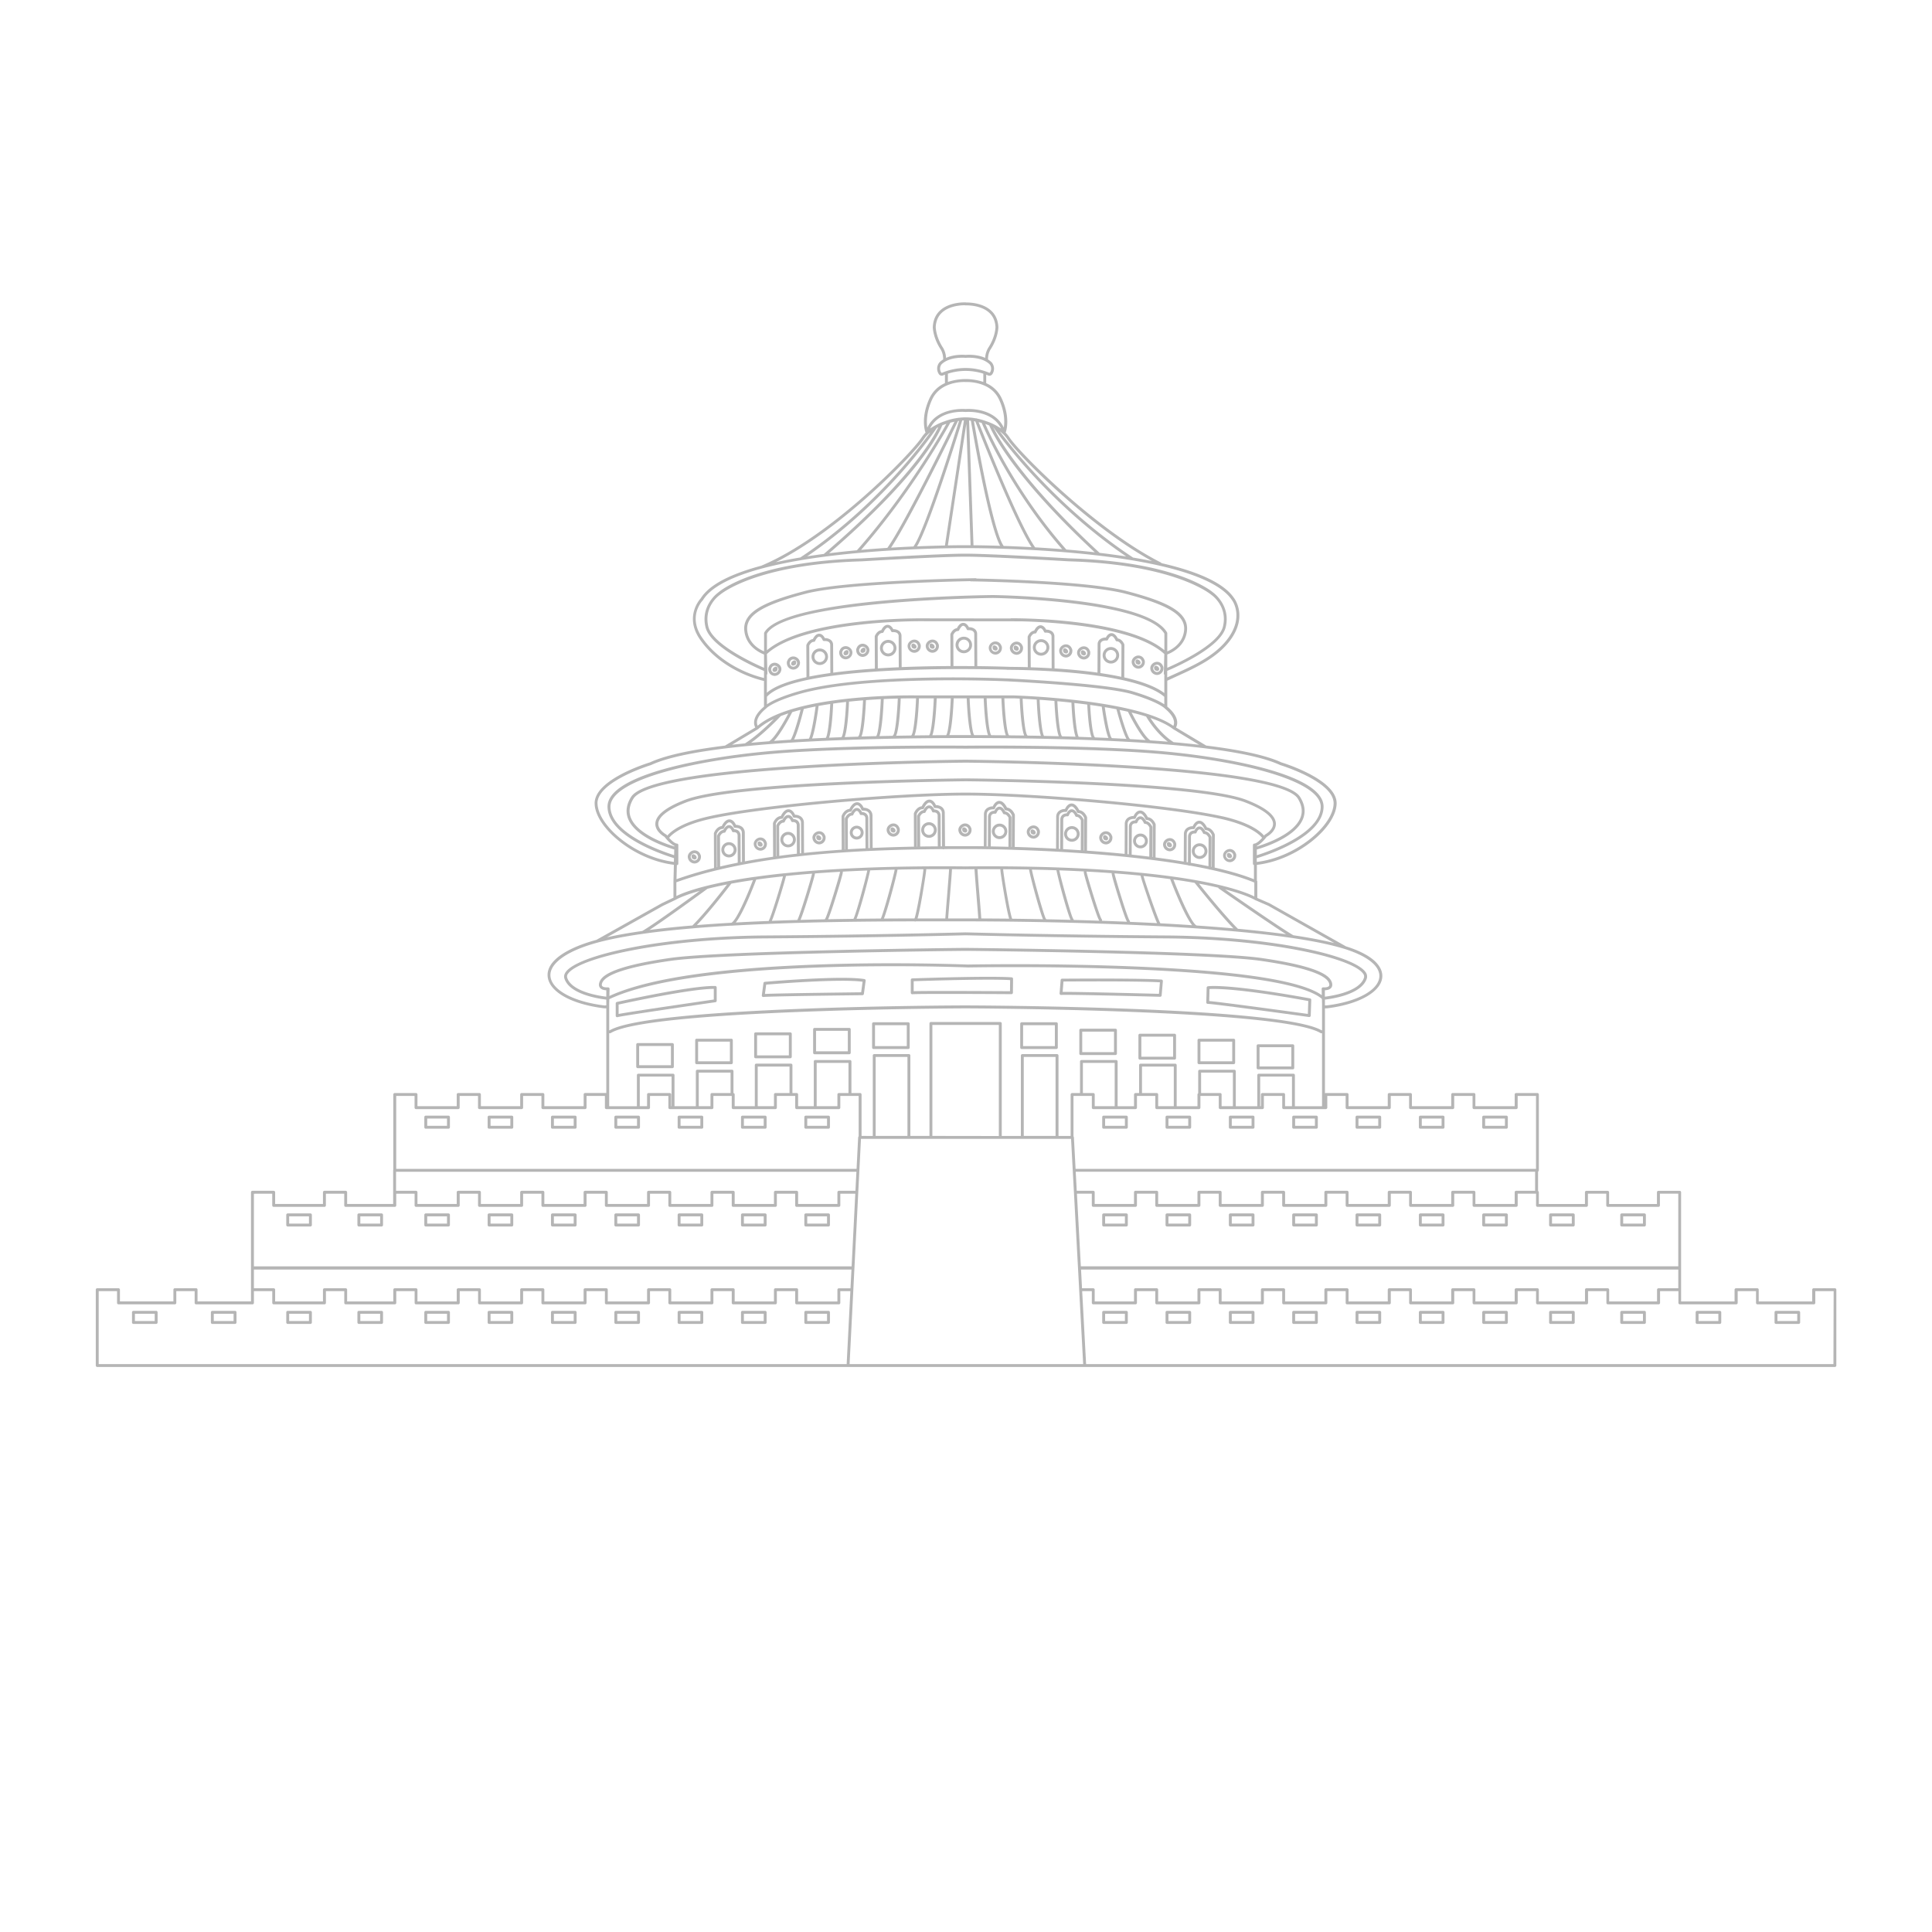 <svg id="图层_2" data-name="图层 2" xmlns="http://www.w3.org/2000/svg" viewBox="0 0 2000 2000"><defs><style>.cls-1{fill:#b5b5b5;}</style></defs><path class="cls-1" d="M848.62,671.33a8.53,8.53,0,1,0,8.53,8.53A8.54,8.54,0,0,0,848.62,671.33Zm0,14.06a5.53,5.53,0,1,1,5.53-5.53A5.54,5.54,0,0,1,848.62,685.39Z"/><path class="cls-1" d="M919.45,662.42A8.53,8.53,0,1,0,928,671,8.54,8.54,0,0,0,919.45,662.42Zm0,14.06A5.53,5.53,0,1,1,925,671,5.54,5.54,0,0,1,919.45,676.48Z"/><path class="cls-1" d="M1006.26,667.66a8.53,8.53,0,1,0-8.53,8.53A8.53,8.53,0,0,0,1006.26,667.66Zm-14,0a5.53,5.53,0,1,1,5.52,5.53A5.53,5.53,0,0,1,992.21,667.66Z"/><path class="cls-1" d="M1077.75,661.68a8.53,8.53,0,1,0,8.53,8.52A8.53,8.53,0,0,0,1077.75,661.68Zm0,14.05a5.53,5.53,0,1,1,5.53-5.53A5.54,5.54,0,0,1,1077.75,675.73Z"/><path class="cls-1" d="M1150,669.82a8.53,8.53,0,1,0,8.53,8.53A8.54,8.54,0,0,0,1150,669.82Zm0,14.06a5.53,5.53,0,1,1,5.53-5.53A5.54,5.54,0,0,1,1150,683.88Z"/><path class="cls-1" d="M754.62,871.82a7.88,7.88,0,1,0,7.88,7.88A7.89,7.89,0,0,0,754.62,871.82Zm0,12.76a4.88,4.88,0,1,1,4.88-4.88A4.88,4.88,0,0,1,754.62,884.58Z"/><path class="cls-1" d="M815.85,861.16a8,8,0,1,0,8,8A8,8,0,0,0,815.85,861.16Zm0,13.07a5,5,0,1,1,5-5A5,5,0,0,1,815.85,874.23Z"/><path class="cls-1" d="M886.85,854.77a7.15,7.15,0,1,0,7.15,7.14A7.14,7.14,0,0,0,886.85,854.77Zm0,11.29a4.15,4.15,0,1,1,4.15-4.15A4.15,4.15,0,0,1,886.85,866.06Z"/><path class="cls-1" d="M961.68,851.16a8.07,8.07,0,1,0,8.07,8.07A8.08,8.08,0,0,0,961.68,851.16Zm0,13.14a5.07,5.07,0,1,1,5.07-5.07A5.08,5.08,0,0,1,961.68,864.3Z"/><path class="cls-1" d="M1241.84,873a8.09,8.09,0,1,0,8.08,8.09A8.1,8.1,0,0,0,1241.84,873Zm0,13.18a5.09,5.09,0,1,1,5.08-5.09A5.09,5.09,0,0,1,1241.84,886.16Z"/><path class="cls-1" d="M1180.6,862.91a7.65,7.65,0,1,0,7.65,7.65A7.66,7.66,0,0,0,1180.6,862.91Zm0,12.3a4.65,4.65,0,1,1,4.65-4.65A4.66,4.66,0,0,1,1180.6,875.21Z"/><path class="cls-1" d="M1109.6,855.21a8.07,8.07,0,1,0,8.07,8.07A8.07,8.07,0,0,0,1109.6,855.21Zm0,13.13a5.07,5.07,0,1,1,5.07-5.06A5.07,5.07,0,0,1,1109.6,868.34Z"/><path class="cls-1" d="M1034.77,852.62a8,8,0,1,0,8,8A8,8,0,0,0,1034.77,852.62Zm0,13a5,5,0,1,1,5-5A5,5,0,0,1,1034.77,865.57Z"/><path class="cls-1" d="M1057.62,1085.93h35.92a1.5,1.5,0,0,0,1.5-1.5v-24.67a1.5,1.5,0,0,0-1.5-1.5h-35.92a1.5,1.5,0,0,0-1.5,1.5v24.67A1.5,1.5,0,0,0,1057.62,1085.93Zm1.5-24.67H1092v21.67h-32.92Z"/><path class="cls-1" d="M1118.81,1092.18h35.92a1.5,1.5,0,0,0,1.5-1.5v-24.26a1.5,1.5,0,0,0-1.5-1.5h-35.92a1.5,1.5,0,0,0-1.5,1.5v24.26A1.5,1.5,0,0,0,1118.81,1092.18Zm1.5-24.26h32.92v21.26h-32.92Z"/><path class="cls-1" d="M1180,1096.93h35.92a1.51,1.51,0,0,0,1.5-1.5v-23.81a1.5,1.5,0,0,0-1.5-1.5H1180a1.5,1.5,0,0,0-1.5,1.5v23.81A1.5,1.5,0,0,0,1180,1096.93Zm1.5-23.81h32.92v20.81H1181.5Z"/><path class="cls-1" d="M1241.18,1101.64h35.92a1.5,1.5,0,0,0,1.5-1.5v-23.36a1.5,1.5,0,0,0-1.5-1.5h-35.92a1.5,1.5,0,0,0-1.5,1.5v23.36A1.5,1.5,0,0,0,1241.18,1101.64Zm1.5-23.36h32.92v20.36h-32.92Z"/><path class="cls-1" d="M1302.37,1107h35.92a1.5,1.5,0,0,0,1.5-1.5v-22.93a1.5,1.5,0,0,0-1.5-1.5h-35.92a1.5,1.5,0,0,0-1.5,1.5v22.93A1.5,1.5,0,0,0,1302.37,1107Zm1.5-22.93h32.92V1104h-32.92Z"/><path class="cls-1" d="M904.29,1085.93h35.92a1.5,1.5,0,0,0,1.5-1.5v-24.67a1.5,1.5,0,0,0-1.5-1.5H904.29a1.5,1.5,0,0,0-1.5,1.5v24.67A1.5,1.5,0,0,0,904.29,1085.93Zm1.5-24.67h32.92v21.67H905.79Z"/><path class="cls-1" d="M879.17,1064.08H843.25a1.5,1.5,0,0,0-1.5,1.5v24.26a1.5,1.5,0,0,0,1.5,1.5h35.92a1.5,1.5,0,0,0,1.5-1.5v-24.26A1.5,1.5,0,0,0,879.17,1064.08Zm-1.5,24.26H844.75v-21.26h32.92Z"/><path class="cls-1" d="M818.13,1068.72H782.21a1.5,1.5,0,0,0-1.5,1.5V1094a1.5,1.5,0,0,0,1.5,1.5h35.92a1.5,1.5,0,0,0,1.5-1.5v-23.8A1.5,1.5,0,0,0,818.13,1068.72Zm-1.5,23.8H783.71v-20.8h32.92Z"/><path class="cls-1" d="M757.09,1075.28H721.17a1.5,1.5,0,0,0-1.5,1.5v23.36a1.5,1.5,0,0,0,1.5,1.5h35.92a1.5,1.5,0,0,0,1.5-1.5v-23.36A1.5,1.5,0,0,0,757.09,1075.28Zm-1.5,23.36H722.67v-20.36h32.92Z"/><path class="cls-1" d="M696.05,1079.81H660.13a1.5,1.5,0,0,0-1.5,1.5v22.93a1.51,1.51,0,0,0,1.5,1.5h35.92a1.5,1.5,0,0,0,1.5-1.5v-22.93A1.5,1.5,0,0,0,696.05,1079.81Zm-1.5,22.93H661.63v-19.93h32.92Z"/><path class="cls-1" d="M1122,682.69a6.76,6.76,0,0,0,6.61-7,4.15,4.15,0,0,0-.62-2.49,6.47,6.47,0,0,0-6-4.12c-3.68,0-7,3.15-7,6.61A7.13,7.13,0,0,0,1122,682.69Zm0-10.64a3.51,3.51,0,0,1,3.3,2.47,1.51,1.51,0,0,0,.25.42,3.09,3.09,0,0,1,.06.72,3.81,3.81,0,0,1-3.61,4,4.14,4.14,0,0,1-4-4A4.09,4.09,0,0,1,1122,672.05Z"/><path class="cls-1" d="M1120,677.81a4.7,4.7,0,0,0,2.19.72,2.1,2.1,0,0,0,1.22-.37,2,2,0,0,0,.76-2.08,3.69,3.69,0,0,0-2.39-2.66,1.84,1.84,0,0,0-2.09.07c-.82.62-.94,1.77-.37,3.49A1.47,1.47,0,0,0,1120,677.81Z"/><path class="cls-1" d="M1178.52,692.2a6.76,6.76,0,0,0,6.61-7,4.14,4.14,0,0,0-.62-2.48,6.47,6.47,0,0,0-6-4.12c-3.68,0-7,3.15-7,6.6A7.13,7.13,0,0,0,1178.52,692.2Zm0-10.64a3.51,3.51,0,0,1,3.3,2.46,1.43,1.43,0,0,0,.25.43,3,3,0,0,1,.06.71,3.81,3.81,0,0,1-3.61,4,4.14,4.14,0,0,1-4-4A4.09,4.09,0,0,1,1178.52,681.56Z"/><path class="cls-1" d="M1176.5,687.32a4.69,4.69,0,0,0,2.18.72,2.11,2.11,0,0,0,1.23-.37,2,2,0,0,0,.76-2.08,3.69,3.69,0,0,0-2.39-2.66,1.85,1.85,0,0,0-2.09.06c-.82.63-.94,1.78-.37,3.5A1.43,1.43,0,0,0,1176.5,687.32Z"/><path class="cls-1" d="M1197.79,698.72a6.76,6.76,0,0,0,6.6-7,4.14,4.14,0,0,0-.62-2.48,6.44,6.44,0,0,0-6-4.12c-3.68,0-7,3.15-7,6.6A7.13,7.13,0,0,0,1197.79,698.72Zm0-10.64a3.49,3.49,0,0,1,3.29,2.46,1.45,1.45,0,0,0,.26.43,3.64,3.64,0,0,1,.05.71,3.81,3.81,0,0,1-3.6,4,4.14,4.14,0,0,1-4-4A4.08,4.08,0,0,1,1197.79,688.08Z"/><path class="cls-1" d="M1195.76,693.84a4.7,4.7,0,0,0,2.19.72,2.06,2.06,0,0,0,1.22-.37,2,2,0,0,0,.77-2.08,3.7,3.7,0,0,0-2.4-2.66,1.83,1.83,0,0,0-2.08.06c-.83.63-1,1.78-.38,3.5A1.51,1.51,0,0,0,1195.76,693.84Z"/><path class="cls-1" d="M821.17,679.56a6.47,6.47,0,0,0-6,4.12,4.14,4.14,0,0,0-.62,2.48,6.76,6.76,0,0,0,6.61,7,7.13,7.13,0,0,0,7-7C828.2,682.71,824.85,679.56,821.17,679.56Zm0,10.64a3.81,3.81,0,0,1-3.61-4,3,3,0,0,1,.06-.71,1.43,1.43,0,0,0,.25-.43,3.51,3.51,0,0,1,3.3-2.46,4.09,4.09,0,0,1,4,3.6A4.15,4.15,0,0,1,821.17,690.2Z"/><path class="cls-1" d="M823.5,684a1.87,1.87,0,0,0-2.09-.06,3.69,3.69,0,0,0-2.39,2.66,2,2,0,0,0,.76,2.08A2.1,2.1,0,0,0,821,689a4.7,4.7,0,0,0,2.19-.72,1.47,1.47,0,0,0,.68-.83C824.44,685.77,824.32,684.62,823.5,684Z"/><path class="cls-1" d="M801.9,686.08a6.44,6.44,0,0,0-6,4.12,4.14,4.14,0,0,0-.62,2.48,6.76,6.76,0,0,0,6.6,7,7.13,7.13,0,0,0,7-7C808.93,689.23,805.58,686.08,801.9,686.08Zm0,10.64a3.81,3.81,0,0,1-3.6-4,3.64,3.64,0,0,1,.05-.71,1.45,1.45,0,0,0,.26-.43,3.49,3.49,0,0,1,3.29-2.46,4.09,4.09,0,0,1,4,3.6A4.14,4.14,0,0,1,801.9,696.72Z"/><path class="cls-1" d="M804.23,690.51a1.83,1.83,0,0,0-2.08-.06,3.68,3.68,0,0,0-2.4,2.66,2,2,0,0,0,.77,2.08,2.06,2.06,0,0,0,1.22.37,4.7,4.7,0,0,0,2.19-.72,1.51,1.51,0,0,0,.68-.83C805.18,692.29,805.05,691.14,804.23,690.51Z"/><path class="cls-1" d="M1103.49,680.65a6.76,6.76,0,0,0,6.6-7,4.14,4.14,0,0,0-.62-2.48,6.43,6.43,0,0,0-6-4.12c-3.68,0-7,3.15-7,6.6A7.13,7.13,0,0,0,1103.49,680.65Zm0-10.64a3.49,3.49,0,0,1,3.29,2.46,1.45,1.45,0,0,0,.26.43,3.59,3.59,0,0,1,0,.71,3.79,3.79,0,0,1-3.6,4,4.15,4.15,0,0,1-4-4A4.1,4.1,0,0,1,1103.49,670Z"/><path class="cls-1" d="M1101.46,675.77a4.7,4.7,0,0,0,2.19.72,2,2,0,0,0,2-2.46,3.71,3.71,0,0,0-2.4-2.65,1.83,1.83,0,0,0-2.08.06c-.83.63-1,1.77-.38,3.5A1.51,1.51,0,0,0,1101.46,675.77Z"/><path class="cls-1" d="M1052.44,677.82a6.75,6.75,0,0,0,6.6-7,4.15,4.15,0,0,0-.62-2.49,6.44,6.44,0,0,0-6-4.12c-3.68,0-7,3.15-7,6.61A7.13,7.13,0,0,0,1052.44,677.82Zm0-10.64a3.48,3.48,0,0,1,3.29,2.47,1.54,1.54,0,0,0,.26.42,3.69,3.69,0,0,1,0,.72,3.81,3.81,0,0,1-3.6,4,4.14,4.14,0,0,1-4-4A4.09,4.09,0,0,1,1052.44,667.18Z"/><path class="cls-1" d="M1050.41,672.94a4.7,4.7,0,0,0,2.19.72,2.08,2.08,0,0,0,1.22-.37,2,2,0,0,0,.77-2.08,3.7,3.7,0,0,0-2.4-2.66,1.82,1.82,0,0,0-2.08.07c-.83.62-.95,1.77-.38,3.49A1.51,1.51,0,0,0,1050.41,672.94Z"/><path class="cls-1" d="M1030.56,677.64a6.76,6.76,0,0,0,6.61-7,4.11,4.11,0,0,0-.62-2.48,6.46,6.46,0,0,0-6-4.13c-3.68,0-7,3.15-7,6.61A7.13,7.13,0,0,0,1030.56,677.64Zm0-10.64a3.51,3.51,0,0,1,3.3,2.47,1.38,1.38,0,0,0,.25.42,3.09,3.09,0,0,1,.06.72,3.8,3.8,0,0,1-3.61,4,3.83,3.83,0,1,1,0-7.64Z"/><path class="cls-1" d="M1028.54,672.76a4.58,4.58,0,0,0,2.19.73,2.11,2.11,0,0,0,1.22-.38,2,2,0,0,0,.76-2.08,3.66,3.66,0,0,0-2.39-2.65,1.83,1.83,0,0,0-2.09.06c-.82.63-.94,1.77-.37,3.49A1.44,1.44,0,0,0,1028.54,672.76Z"/><path class="cls-1" d="M946.56,675.75a6.75,6.75,0,0,0,6.6-7,4.11,4.11,0,0,0-.62-2.48,6.44,6.44,0,0,0-6-4.13c-3.68,0-7,3.15-7,6.61A7.13,7.13,0,0,0,946.56,675.75Zm0-10.64a3.49,3.49,0,0,1,3.29,2.47,1.54,1.54,0,0,0,.26.42,3.69,3.69,0,0,1,0,.72,3.81,3.81,0,0,1-3.6,4,3.83,3.83,0,1,1,0-7.64Z"/><path class="cls-1" d="M944.53,670.87a4.58,4.58,0,0,0,2.19.73,2.09,2.09,0,0,0,1.22-.38,2,2,0,0,0,.77-2.08,3.69,3.69,0,0,0-2.4-2.65,1.81,1.81,0,0,0-2.08.06c-.83.62-1,1.77-.38,3.49A1.48,1.48,0,0,0,944.53,670.87Z"/><path class="cls-1" d="M965.33,675.71a6.76,6.76,0,0,0,6.61-7,4.14,4.14,0,0,0-.62-2.48,6.45,6.45,0,0,0-6-4.12c-3.68,0-7,3.14-7,6.6A7.13,7.13,0,0,0,965.33,675.71Zm0-10.63a3.5,3.5,0,0,1,3.3,2.46,1.51,1.51,0,0,0,.25.42,3.09,3.09,0,0,1,.06.72,3.81,3.81,0,0,1-3.61,4,4.14,4.14,0,0,1-4-4A4.09,4.09,0,0,1,965.33,665.08Z"/><path class="cls-1" d="M963.31,670.84a4.7,4.7,0,0,0,2.19.72,2.11,2.11,0,0,0,1.22-.38,2,2,0,0,0,.76-2.08,3.67,3.67,0,0,0-2.39-2.65,1.83,1.83,0,0,0-2.09.06c-.82.63-.94,1.77-.37,3.49A1.49,1.49,0,0,0,963.31,670.84Z"/><path class="cls-1" d="M999.11,866.05a6.76,6.76,0,0,0,6.61-7,4.14,4.14,0,0,0-.62-2.48,6.45,6.45,0,0,0-6-4.12c-3.68,0-7,3.15-7,6.6A7.13,7.13,0,0,0,999.11,866.05Zm0-10.64a3.5,3.5,0,0,1,3.3,2.46,1.27,1.27,0,0,0,.25.42,3.09,3.09,0,0,1,.06.72,3.81,3.81,0,0,1-3.61,4,4.15,4.15,0,0,1-4-4A4.09,4.09,0,0,1,999.11,855.41Z"/><path class="cls-1" d="M997.09,861.17a4.7,4.7,0,0,0,2.19.72,2,2,0,0,0,1.22-.38,2,2,0,0,0,.76-2.07,3.69,3.69,0,0,0-2.39-2.66,1.83,1.83,0,0,0-2.09.06c-.82.63-.94,1.77-.37,3.5A1.47,1.47,0,0,0,997.09,861.17Z"/><path class="cls-1" d="M924.87,866.05a6.76,6.76,0,0,0,6.6-7,4.14,4.14,0,0,0-.62-2.48,6.43,6.43,0,0,0-6-4.12c-3.68,0-7,3.15-7,6.6A7.13,7.13,0,0,0,924.87,866.05Zm0-10.64a3.47,3.47,0,0,1,3.29,2.46,1.49,1.49,0,0,0,.26.42,3.69,3.69,0,0,1,.05.72,3.81,3.81,0,0,1-3.6,4,4.14,4.14,0,0,1-4-4A4.09,4.09,0,0,1,924.87,855.41Z"/><path class="cls-1" d="M922.84,861.17a4.74,4.74,0,0,0,2.19.72,2,2,0,0,0,2-2.45,3.68,3.68,0,0,0-2.4-2.66,1.81,1.81,0,0,0-2.08.06c-.82.63-.95,1.77-.37,3.5A1.45,1.45,0,0,0,922.84,861.17Z"/><path class="cls-1" d="M848.06,874.09a6.76,6.76,0,0,0,6.6-7,4.14,4.14,0,0,0-.62-2.48,6.43,6.43,0,0,0-6-4.12c-3.68,0-7,3.15-7,6.6A7.13,7.13,0,0,0,848.06,874.09Zm0-10.64a3.47,3.47,0,0,1,3.29,2.46,1.29,1.29,0,0,0,.26.42,3.69,3.69,0,0,1,0,.72,3.81,3.81,0,0,1-3.6,4,4.14,4.14,0,0,1-4-4A4.09,4.09,0,0,1,848.06,863.45Z"/><path class="cls-1" d="M846,869.21a4.7,4.7,0,0,0,2.19.72,2,2,0,0,0,2-2.46,3.69,3.69,0,0,0-2.4-2.65,1.81,1.81,0,0,0-2.08.06c-.82.63-1,1.77-.38,3.5A1.51,1.51,0,0,0,846,869.21Z"/><path class="cls-1" d="M787.28,880.59a6.76,6.76,0,0,0,6.61-7,4.15,4.15,0,0,0-.62-2.49,6.47,6.47,0,0,0-6-4.12c-3.68,0-7,3.15-7,6.61A7.13,7.13,0,0,0,787.28,880.59Zm0-10.64a3.51,3.51,0,0,1,3.3,2.47,1.51,1.51,0,0,0,.25.42,3.09,3.09,0,0,1,.06.72,3.81,3.81,0,0,1-3.61,4,3.83,3.83,0,1,1,0-7.64Z"/><path class="cls-1" d="M785.26,875.71a4.69,4.69,0,0,0,2.18.72,2.11,2.11,0,0,0,1.23-.37,2,2,0,0,0,.76-2.08,3.69,3.69,0,0,0-2.39-2.66,1.84,1.84,0,0,0-2.09.07c-.82.62-.94,1.77-.37,3.49A1.43,1.43,0,0,0,785.26,875.71Z"/><path class="cls-1" d="M719,893.88a6.76,6.76,0,0,0,6.61-7,4.14,4.14,0,0,0-.62-2.48,6.47,6.47,0,0,0-6-4.12c-3.68,0-7,3.15-7,6.6A7.13,7.13,0,0,0,719,893.88Zm0-10.64a3.51,3.51,0,0,1,3.3,2.46,1.43,1.43,0,0,0,.25.43,3,3,0,0,1,.06.71,3.81,3.81,0,0,1-3.61,4,4.14,4.14,0,0,1-4-4A4.09,4.09,0,0,1,719,883.24Z"/><path class="cls-1" d="M716.94,889a4.7,4.7,0,0,0,2.19.72,2.1,2.1,0,0,0,1.22-.37,2,2,0,0,0,.76-2.08,3.69,3.69,0,0,0-2.39-2.66,1.87,1.87,0,0,0-2.09.06c-.82.63-.94,1.78-.37,3.5A1.47,1.47,0,0,0,716.94,889Z"/><path class="cls-1" d="M1069.91,868.12a6.76,6.76,0,0,0,6.6-7,4.14,4.14,0,0,0-.62-2.48,6.43,6.43,0,0,0-6-4.12c-3.68,0-7,3.15-7,6.6A7.13,7.13,0,0,0,1069.91,868.12Zm0-10.64a3.47,3.47,0,0,1,3.29,2.46,1.29,1.29,0,0,0,.26.42,3.69,3.69,0,0,1,0,.72,3.8,3.8,0,0,1-3.6,4,4.14,4.14,0,0,1-4-4A4.08,4.08,0,0,1,1069.91,857.48Z"/><path class="cls-1" d="M1067.88,863.24a4.7,4.7,0,0,0,2.19.72,2,2,0,0,0,2-2.46,3.71,3.71,0,0,0-2.4-2.65,1.83,1.83,0,0,0-2.08.06c-.83.63-.95,1.77-.38,3.5A1.51,1.51,0,0,0,1067.88,863.24Z"/><path class="cls-1" d="M1144.93,874.13a6.76,6.76,0,0,0,6.6-7,4.14,4.14,0,0,0-.62-2.48,6.43,6.43,0,0,0-6-4.12c-3.68,0-7,3.15-7,6.6A7.14,7.14,0,0,0,1144.93,874.13Zm0-10.64a3.48,3.48,0,0,1,3.29,2.46,1.41,1.41,0,0,0,.26.42,3.69,3.69,0,0,1,0,.72,3.8,3.8,0,0,1-3.6,4,4.15,4.15,0,0,1-4-4A4.1,4.1,0,0,1,1144.93,863.49Z"/><path class="cls-1" d="M1142.9,869.25a4.7,4.7,0,0,0,2.19.72,2,2,0,0,0,1.22-.38,2,2,0,0,0,.77-2.08,3.71,3.71,0,0,0-2.4-2.65,1.81,1.81,0,0,0-2.08.06c-.83.63-.95,1.77-.38,3.5A1.55,1.55,0,0,0,1142.9,869.25Z"/><path class="cls-1" d="M1211,881.22a6.76,6.76,0,0,0,6.61-7,4.14,4.14,0,0,0-.62-2.48,6.45,6.45,0,0,0-6-4.12c-3.68,0-7,3.15-7,6.6A7.13,7.13,0,0,0,1211,881.22Zm0-10.64a3.5,3.5,0,0,1,3.3,2.46,1.27,1.27,0,0,0,.25.42,3.09,3.09,0,0,1,.06.72,3.81,3.81,0,0,1-3.61,4,4.15,4.15,0,0,1-4-4A4.09,4.09,0,0,1,1211,870.58Z"/><path class="cls-1" d="M1209,876.34a4.7,4.7,0,0,0,2.19.72,2,2,0,0,0,1.22-.38,2,2,0,0,0,.76-2.08,3.69,3.69,0,0,0-2.39-2.65,1.85,1.85,0,0,0-2.09.06c-.82.63-.94,1.77-.37,3.5A1.47,1.47,0,0,0,1209,876.34Z"/><path class="cls-1" d="M1273.15,892.51a6.75,6.75,0,0,0,6.6-7,4.11,4.11,0,0,0-.62-2.48,6.44,6.44,0,0,0-6-4.13c-3.68,0-7,3.15-7,6.61A7.13,7.13,0,0,0,1273.15,892.51Zm0-10.64a3.48,3.48,0,0,1,3.29,2.47,1.83,1.83,0,0,0,.26.42,3.69,3.69,0,0,1,0,.72,3.79,3.79,0,0,1-3.6,4,3.83,3.83,0,1,1,0-7.64Z"/><path class="cls-1" d="M1271.13,887.63a4.54,4.54,0,0,0,2.18.72,2.11,2.11,0,0,0,1.23-.37,2,2,0,0,0,.76-2.08,3.65,3.65,0,0,0-2.4-2.65,1.81,1.81,0,0,0-2.08.06c-.82.63-1,1.77-.37,3.49A1.43,1.43,0,0,0,1271.13,887.63Z"/><path class="cls-1" d="M875.41,682.51a7.13,7.13,0,0,0,7-7c0-3.46-3.35-6.6-7-6.6a6.43,6.43,0,0,0-6,4.12,4.14,4.14,0,0,0-.62,2.48A6.75,6.75,0,0,0,875.41,682.51Zm-3.55-7.75a1.64,1.64,0,0,0,.26-.42,3.47,3.47,0,0,1,3.29-2.46,3.82,3.82,0,1,1,0,7.63,3.8,3.8,0,0,1-3.6-4A3.69,3.69,0,0,1,871.86,674.76Z"/><path class="cls-1" d="M874,678a2,2,0,0,0,1.23.38,4.74,4.74,0,0,0,2.19-.72,1.55,1.55,0,0,0,.68-.83c.57-1.73.44-2.87-.38-3.5a1.81,1.81,0,0,0-2.08-.06,3.69,3.69,0,0,0-2.4,2.65A2,2,0,0,0,874,678Z"/><path class="cls-1" d="M893,680a7.13,7.13,0,0,0,7-7c0-3.45-3.35-6.6-7-6.6a6.44,6.44,0,0,0-6,4.12,4.09,4.09,0,0,0-.63,2.48A6.76,6.76,0,0,0,893,680Zm-3.55-7.75a1.7,1.7,0,0,0,.26-.43A3.49,3.49,0,0,1,893,669.4a4.09,4.09,0,0,1,4,3.6,4.14,4.14,0,0,1-4,4,3.81,3.81,0,0,1-3.61-4A3,3,0,0,1,889.44,672.29Z"/><path class="cls-1" d="M891.6,675.51a2.11,2.11,0,0,0,1.23.37,4.65,4.65,0,0,0,2.18-.72,1.43,1.43,0,0,0,.68-.83c.58-1.72.45-2.87-.37-3.5a1.84,1.84,0,0,0-2.09-.06,3.69,3.69,0,0,0-2.39,2.66A2,2,0,0,0,891.6,675.51Z"/><path class="cls-1" d="M740.47,1020.71c-24-.8-98.74,15.81-101.91,16.52a1.5,1.5,0,0,0-1.17,1.46v12.81a1.52,1.52,0,0,0,.61,1.21,1.5,1.5,0,0,0,.89.29,1.31,1.31,0,0,0,.44-.07c3.78-1.16,67.92-10.61,101.3-15.45a1.49,1.49,0,0,0,1.29-1.48v-13.79A1.51,1.51,0,0,0,740.47,1020.71Zm-1.55,14c-11.17,1.62-85,12.35-98.53,14.94v-9.74c9.57-2.1,74.74-16.22,98.32-16.22h.21Z"/><path class="cls-1" d="M894.88,1013.55c-23.68-4-100,2.56-103.19,2.84a1.5,1.5,0,0,0-1.36,1.3l-1.7,12.69a1.49,1.49,0,0,0,1.49,1.7l.24,0c3.91-.65,68.73-1.5,102.46-1.86a1.5,1.5,0,0,0,1.47-1.3l1.83-13.67A1.5,1.5,0,0,0,894.88,1013.55Zm-3.39,13.66c-11.28.13-85.84,1-99.64,1.73l1.3-9.66c9.79-.81,76.62-6.18,99.8-3Z"/><path class="cls-1" d="M1047.29,1011.74c-23.49-1.69-102.21,1.07-103,1.1a1.49,1.49,0,0,0-1.44,1.49v13.41a1.49,1.49,0,0,0,.52,1.13,1.48,1.48,0,0,0,1,.37l.22,0c3.91-.58,68.74-.32,102.47-.11h0a1.5,1.5,0,0,0,1.5-1.48l.15-14.38A1.52,1.52,0,0,0,1047.29,1011.74Zm-1.74,14.36c-12-.07-86.69-.51-99.71,0v-10.36c10.64-.36,76.82-2.51,99.83-1.14Z"/><path class="cls-1" d="M1202.46,1014.06c-23.81-1.56-102.17-.92-103-.92a1.52,1.52,0,0,0-1.49,1.39l-1.08,13.83a1.53,1.53,0,0,0,.46,1.2,1.51,1.51,0,0,0,1.23.4c3.92-.5,68.73,1,102.45,1.9h0a1.51,1.51,0,0,0,1.5-1.38l1.25-14.8a1.51,1.51,0,0,0-.36-1.1A1.46,1.46,0,0,0,1202.46,1014.06Zm-2.72,14.76c-10.92-.28-76.59-2-96.2-2-1.41,0-2.59,0-3.48,0l.84-10.77c10.38-.08,76.39-.5,99.84.83Z"/><path class="cls-1" d="M1356.14,1033.54c-84.8-15.55-104.94-12.67-105.75-12.54a1.48,1.48,0,0,0-1.26,1.44l-.39,15.24a1.51,1.51,0,0,0,.44,1.1,1.45,1.45,0,0,0,1.12.43h.12c5.22,0,77.16,9.8,104.69,13.61h.21a1.48,1.48,0,0,0,1-.35,1.5,1.5,0,0,0,.54-1.1l.55-16.32A1.5,1.5,0,0,0,1356.14,1033.54Zm-2.27,16.08c-12.69-1.75-89.29-12.3-102.1-13.33l.32-12.44c5.45-.35,30.32-.72,102.24,12.41Z"/><path class="cls-1" d="M1535.9,1168.44h23.5a1.5,1.5,0,0,0,1.5-1.5v-10.52a1.5,1.5,0,0,0-1.5-1.5h-23.5a1.5,1.5,0,0,0-1.5,1.5v10.52A1.5,1.5,0,0,0,1535.9,1168.44Zm1.5-10.52h20.5v7.52h-20.5Z"/><path class="cls-1" d="M1297.13,1154.92h-23.5a1.5,1.5,0,0,0-1.5,1.5v10.52a1.5,1.5,0,0,0,1.5,1.5h23.5a1.5,1.5,0,0,0,1.5-1.5v-10.52A1.5,1.5,0,0,0,1297.13,1154.92Zm-1.5,10.52h-20.5v-7.52h20.5Z"/><path class="cls-1" d="M1362.7,1154.92h-23.5a1.5,1.5,0,0,0-1.5,1.5v10.52a1.5,1.5,0,0,0,1.5,1.5h23.5a1.5,1.5,0,0,0,1.5-1.5v-10.52A1.5,1.5,0,0,0,1362.7,1154.92Zm-1.5,10.52h-20.5v-7.52h20.5Z"/><path class="cls-1" d="M1231.57,1154.92h-23.5a1.5,1.5,0,0,0-1.5,1.5v10.52a1.5,1.5,0,0,0,1.5,1.5h23.5a1.5,1.5,0,0,0,1.5-1.5v-10.52A1.5,1.5,0,0,0,1231.57,1154.92Zm-1.5,10.52h-20.5v-7.52h20.5Z"/><path class="cls-1" d="M1404.77,1168.44h23.5a1.5,1.5,0,0,0,1.5-1.5v-10.52a1.5,1.5,0,0,0-1.5-1.5h-23.5a1.5,1.5,0,0,0-1.5,1.5v10.52A1.5,1.5,0,0,0,1404.77,1168.44Zm1.5-10.52h20.5v7.52h-20.5Z"/><path class="cls-1" d="M1166,1154.92h-23.5a1.5,1.5,0,0,0-1.5,1.5v10.52a1.5,1.5,0,0,0,1.5,1.5H1166a1.5,1.5,0,0,0,1.5-1.5v-10.52A1.5,1.5,0,0,0,1166,1154.92Zm-1.5,10.52H1144v-7.52h20.5Z"/><path class="cls-1" d="M1470.33,1168.44h23.5a1.5,1.5,0,0,0,1.5-1.5v-10.52a1.5,1.5,0,0,0-1.5-1.5h-23.5a1.5,1.5,0,0,0-1.5,1.5v10.52A1.5,1.5,0,0,0,1470.33,1168.44Zm1.5-10.52h20.5v7.52h-20.5Z"/><path class="cls-1" d="M1605.14,1269.65h23.5a1.5,1.5,0,0,0,1.5-1.5v-10.52a1.5,1.5,0,0,0-1.5-1.5h-23.5a1.5,1.5,0,0,0-1.5,1.5v10.52A1.5,1.5,0,0,0,1605.14,1269.65Zm1.5-10.52h20.5v7.52h-20.5Z"/><path class="cls-1" d="M1678.8,1269.65h23.5a1.5,1.5,0,0,0,1.5-1.5v-10.52a1.5,1.5,0,0,0-1.5-1.5h-23.5a1.51,1.51,0,0,0-1.5,1.5v10.52A1.5,1.5,0,0,0,1678.8,1269.65Zm1.5-10.52h20.5v7.52h-20.5Z"/><path class="cls-1" d="M1493.83,1256.13h-23.5a1.51,1.51,0,0,0-1.5,1.5v10.52a1.5,1.5,0,0,0,1.5,1.5h23.5a1.5,1.5,0,0,0,1.5-1.5v-10.52A1.5,1.5,0,0,0,1493.83,1256.13Zm-1.5,10.52h-20.5v-7.52h20.5Z"/><path class="cls-1" d="M1231.57,1256.13h-23.5a1.5,1.5,0,0,0-1.5,1.5v10.52a1.5,1.5,0,0,0,1.5,1.5h23.5a1.5,1.5,0,0,0,1.5-1.5v-10.52A1.5,1.5,0,0,0,1231.57,1256.13Zm-1.5,10.52h-20.5v-7.52h20.5Z"/><path class="cls-1" d="M1166,1256.13h-23.5a1.5,1.5,0,0,0-1.5,1.5v10.52a1.5,1.5,0,0,0,1.5,1.5H1166a1.5,1.5,0,0,0,1.5-1.5v-10.52A1.5,1.5,0,0,0,1166,1256.13Zm-1.5,10.52H1144v-7.52h20.5Z"/><path class="cls-1" d="M1362.7,1256.13h-23.5a1.5,1.5,0,0,0-1.5,1.5v10.52a1.5,1.5,0,0,0,1.5,1.5h23.5a1.5,1.5,0,0,0,1.5-1.5v-10.52A1.5,1.5,0,0,0,1362.7,1256.13Zm-1.5,10.52h-20.5v-7.52h20.5Z"/><path class="cls-1" d="M1559.4,1256.13h-23.5a1.5,1.5,0,0,0-1.5,1.5v10.52a1.5,1.5,0,0,0,1.5,1.5h23.5a1.5,1.5,0,0,0,1.5-1.5v-10.52A1.5,1.5,0,0,0,1559.4,1256.13Zm-1.5,10.52h-20.5v-7.52h20.5Z"/><path class="cls-1" d="M1428.27,1256.13h-23.5a1.5,1.5,0,0,0-1.5,1.5v10.52a1.5,1.5,0,0,0,1.5,1.5h23.5a1.5,1.5,0,0,0,1.5-1.5v-10.52A1.5,1.5,0,0,0,1428.27,1256.13Zm-1.5,10.52h-20.5v-7.52h20.5Z"/><path class="cls-1" d="M1297.13,1256.13h-23.5a1.51,1.51,0,0,0-1.5,1.5v10.52a1.5,1.5,0,0,0,1.5,1.5h23.5a1.5,1.5,0,0,0,1.5-1.5v-10.52A1.5,1.5,0,0,0,1297.13,1256.13Zm-1.5,10.52h-20.5v-7.52h20.5Z"/><path class="cls-1" d="M1362.7,1357h-23.5a1.5,1.5,0,0,0-1.5,1.5v10.52a1.5,1.5,0,0,0,1.5,1.5h23.5a1.5,1.5,0,0,0,1.5-1.5v-10.52A1.5,1.5,0,0,0,1362.7,1357Zm-1.5,10.52h-20.5V1360h20.5Z"/><path class="cls-1" d="M1899.47,1333.61h-22a1.5,1.5,0,0,0-1.5,1.5v12.14h-55.35v-12.14a1.5,1.5,0,0,0-1.5-1.5h-22a1.5,1.5,0,0,0-1.5,1.5v12.14h-55.35v-113a1.5,1.5,0,0,0-1.5-1.5h-22a1.5,1.5,0,0,0-1.5,1.5v12.13h-49.54v-12.13a1.5,1.5,0,0,0-1.5-1.5h-22a1.5,1.5,0,0,0-1.5,1.5v12.13H1593v-12.13a1.52,1.52,0,0,0-.8-1.33v-20.07a1.49,1.49,0,0,0,.8-1.32V1133a1.5,1.5,0,0,0-1.5-1.5h-22a1.5,1.5,0,0,0-1.5,1.5v12.14h-40.7V1133a1.5,1.5,0,0,0-1.5-1.5h-22a1.5,1.5,0,0,0-1.5,1.5v12.14h-40.69V1133a1.5,1.5,0,0,0-1.5-1.5h-22a1.5,1.5,0,0,0-1.5,1.5v12.14H1396V1133a1.5,1.5,0,0,0-1.5-1.5h-22a1.46,1.46,0,0,0-.91.32v-88h2.17c32.78-4,55.75-16.85,57.15-32.06.67-7.37-3.32-21.33-37.61-32.12l-79-44.56-.14-.07-12.6-5.47V912.61a1.48,1.48,0,0,0-.44-1V895.3c19.13-2.22,39.35-10.7,55.85-23.5s26.44-27.68,26.71-39.88c.55-24.69-53.7-41.64-57.25-42.72-15.29-7.11-41.44-12.92-77.74-17.39l-31.27-18.69a10.94,10.94,0,0,0,1.18-5.89c-.37-5.09-3.81-10.39-10.23-15.76V704.7c3.17-1.52,6.5-3,10-4.64,19.37-8.8,43.47-19.77,56.74-39.44,15.47-22.93,3.56-39.89,2.67-41.1-11-16.78-40-28.45-75.44-36.57a1.56,1.56,0,0,0-.67-.7C1134,547.9,1055.84,469,1045.08,452.82a34.8,34.8,0,0,0-4-4.95c.8-2.27,5-16-4.17-35.66a31.74,31.74,0,0,0-16-15.56v-8.77c.76.29,1.41.56,1.92.78a3.61,3.61,0,0,0,4.46-1.36,10.18,10.18,0,0,0-.58-12.1l-.07-.07a21.52,21.52,0,0,0-3.86-3,20.41,20.41,0,0,1,2.44-10c8.2-12.3,8.29-22.9,8.29-23.41-.3-7.14-2.85-13-7.59-17.27-8.92-8.13-22.64-8.36-25.79-8.31a1.53,1.53,0,0,0-.48-.11c-.66,0-16.51-.73-26.41,8.29-4.74,4.32-7.3,10.13-7.6,17.34,0,.44.1,11,8.27,23.31a20.1,20.1,0,0,1,2.46,10.12,21.45,21.45,0,0,0-3.85,3l-.08.07a10.2,10.2,0,0,0-.57,12.1,3.6,3.6,0,0,0,3,1.66,3.55,3.55,0,0,0,1.42-.3c.5-.22,1.15-.49,1.91-.78v8.77a31.72,31.72,0,0,0-15.94,15.56c-9.15,19.62-5,33.39-4.17,35.66a34.13,34.13,0,0,0-4,4.95C943,469.57,859.87,555.53,788.32,585.51l-.17.1c-29.8,7.94-53.49,18.86-62.82,33.85-1.56,1.72-16.51,19.18-1.2,41.88,16.53,24.52,45.08,38.52,66.76,43.6v26.53c-6.42,5.37-9.87,10.67-10.23,15.76a10.84,10.84,0,0,0,1.18,5.89l-31,18.53a1.08,1.08,0,0,0-.24.18c-36.34,4.46-62.5,10.27-77.77,17.37-3.55,1.08-57.81,18-57.26,42.72.27,12.2,10.26,27.12,26.72,39.88s36.34,21.13,55.32,23.44l-.44,17v0h0v17L685,935.05,618,972.6a1.16,1.16,0,0,0-.34.27c-4.34,1.17-8.41,2.41-12.15,3.71-26.28,9.15-40,21.41-38.56,34.51,1.7,15.78,24.67,28.61,58.52,32.71h2.17v87.69H605.69a1.5,1.5,0,0,0-1.5,1.5v12.14H563.5V1133a1.5,1.5,0,0,0-1.5-1.5H540a1.5,1.5,0,0,0-1.5,1.5v12.14h-40.7V1133a1.5,1.5,0,0,0-1.5-1.5h-22a1.5,1.5,0,0,0-1.5,1.5v12.14H432.15V1133a1.5,1.5,0,0,0-1.5-1.5h-22a1.5,1.5,0,0,0-1.5,1.5v77.82a1.54,1.54,0,0,0-.15.64v34.89H359.34v-12.13a1.5,1.5,0,0,0-1.5-1.5h-22a1.5,1.5,0,0,0-1.5,1.5v12.13H284.82v-12.13a1.5,1.5,0,0,0-1.5-1.5h-22a1.5,1.5,0,0,0-1.5,1.5v113H204.49v-12.14a1.5,1.5,0,0,0-1.5-1.5H181a1.5,1.5,0,0,0-1.5,1.5v12.14H124.16v-12.14a1.51,1.51,0,0,0-1.5-1.5h-22a1.51,1.51,0,0,0-1.5,1.5v78.5a1.5,1.5,0,0,0,1.5,1.5h1798.8a1.5,1.5,0,0,0,1.5-1.5v-78.5A1.5,1.5,0,0,0,1899.47,1333.61Zm-235.19,0h-22a1.5,1.5,0,0,0-1.5,1.5v12.14H1593v-12.14a1.5,1.5,0,0,0-1.5-1.5h-22a1.5,1.5,0,0,0-1.5,1.5v12.14h-40.7v-12.14a1.5,1.5,0,0,0-1.5-1.5h-22a1.51,1.51,0,0,0-1.5,1.5v12.14h-40.69v-12.14a1.5,1.5,0,0,0-1.5-1.5h-22a1.5,1.5,0,0,0-1.5,1.5v12.14H1396v-12.14a1.5,1.5,0,0,0-1.5-1.5h-22a1.5,1.5,0,0,0-1.5,1.5v12.14h-40.69v-12.14a1.5,1.5,0,0,0-1.5-1.5h-22a1.5,1.5,0,0,0-1.5,1.5v12.14h-40.7v-12.14a1.5,1.5,0,0,0-1.5-1.5h-22a1.5,1.5,0,0,0-1.5,1.5v12.14h-40.69v-12.14a1.5,1.5,0,0,0-1.5-1.5h-22a1.5,1.5,0,0,0-1.5,1.5v12.14h-40.7v-12.14a1.5,1.5,0,0,0-1.5-1.5H1120.1l-1-19.39h618.25v19.39h-20.49a1.51,1.51,0,0,0-1.5,1.5v12.14h-49.54v-12.14A1.5,1.5,0,0,0,1664.28,1333.61Zm-839.58,0h-22a1.5,1.5,0,0,0-1.5,1.5v12.14H760.53v-12.14a1.51,1.51,0,0,0-1.5-1.5H737a1.51,1.51,0,0,0-1.5,1.5v12.14H694.85v-12.14a1.5,1.5,0,0,0-1.5-1.5h-22a1.5,1.5,0,0,0-1.5,1.5v12.14h-40.7v-12.14a1.5,1.5,0,0,0-1.5-1.5h-22a1.5,1.5,0,0,0-1.5,1.5v12.14H563.5v-12.14a1.5,1.5,0,0,0-1.5-1.5H540a1.5,1.5,0,0,0-1.5,1.5v12.14h-40.7v-12.14a1.5,1.5,0,0,0-1.5-1.5h-22a1.5,1.5,0,0,0-1.5,1.5v12.14H432.15v-12.14a1.5,1.5,0,0,0-1.5-1.5h-22a1.5,1.5,0,0,0-1.5,1.5v12.14H359.34v-12.14a1.5,1.5,0,0,0-1.5-1.5h-22a1.5,1.5,0,0,0-1.5,1.5v12.14H284.82v-12.14a1.5,1.5,0,0,0-1.5-1.5H262.84v-19.39H881.15a2.4,2.4,0,0,0,.28,0l-1,19.42H868.39a1.51,1.51,0,0,0-1.5,1.5v12.14H826.2v-12.14A1.5,1.5,0,0,0,824.7,1333.61Zm58.67,1.61v-.06l6.26-123.66h0l1.65-32.58h217.48l1.75,32.58h0l10.8,200.61H879.48Zm-58.67-102.5h-22a1.5,1.5,0,0,0-1.5,1.5v12.13H760.53v-12.13a1.5,1.5,0,0,0-1.5-1.5H737a1.5,1.5,0,0,0-1.5,1.5v12.13H694.85v-12.13a1.5,1.5,0,0,0-1.5-1.5h-22a1.5,1.5,0,0,0-1.5,1.5v12.13h-40.7v-12.13a1.5,1.5,0,0,0-1.5-1.5h-22a1.5,1.5,0,0,0-1.5,1.5v12.13H563.5v-12.13a1.5,1.5,0,0,0-1.5-1.5H540a1.5,1.5,0,0,0-1.5,1.5v12.13h-40.7v-12.13a1.5,1.5,0,0,0-1.5-1.5h-22a1.5,1.5,0,0,0-1.5,1.5v12.13H432.15v-12.13a1.5,1.5,0,0,0-1.5-1.5H410V1213H886.56l-1,19.72H868.39a1.5,1.5,0,0,0-1.5,1.5v12.13H826.2v-12.13A1.5,1.5,0,0,0,824.7,1232.72Zm43.69-101.22a1.5,1.5,0,0,0-1.5,1.5v12.14H845.43v-44.83h32.92v31.19Zm11.46-34.19H843.93a1.5,1.5,0,0,0-1.5,1.5v46.33H826.2V1133a1.5,1.5,0,0,0-1.5-1.5h-4.39v-28.92a1.5,1.5,0,0,0-1.5-1.5H782.89a1.5,1.5,0,0,0-1.5,1.5v42.56H760.53V1133a1.49,1.49,0,0,0-1.25-1.47v-22.66a1.5,1.5,0,0,0-1.5-1.5H721.85a1.5,1.5,0,0,0-1.5,1.5v36.27H698.24V1113a1.5,1.5,0,0,0-1.5-1.5H660.82a1.5,1.5,0,0,0-1.5,1.5v32.18H630.64v-75.59h.91a1.56,1.56,0,0,0,.78-.22c40.18-24.43,363.86-25.51,367.27-25.52s327.09,1.09,367.27,25.52a1.5,1.5,0,0,0,.78.22h.91v75.59h-28.09V1113a1.5,1.5,0,0,0-1.5-1.5h-35.92a1.5,1.5,0,0,0-1.5,1.5v32.18h-22.26v-36.27a1.5,1.5,0,0,0-1.5-1.5h-35.92a1.5,1.5,0,0,0-1.5,1.5v22.84a1.49,1.49,0,0,0-.75,1.29v12.14H1218.1v-42.56a1.5,1.5,0,0,0-1.5-1.5h-35.92a1.5,1.5,0,0,0-1.5,1.5v28.92h-3.73a1.5,1.5,0,0,0-1.5,1.5v12.14h-17v-46.33a1.5,1.5,0,0,0-1.5-1.5h-35.92a1.5,1.5,0,0,0-1.5,1.5v32.69h-8.22a1.5,1.5,0,0,0-1.5,1.5v42.92h-12.55v-83.24a1.5,1.5,0,0,0-1.5-1.5H1058.3a1.5,1.5,0,0,0-1.5,1.5v83.24H1037V1059.47a1.5,1.5,0,0,0-1.5-1.5H963.68a1.5,1.5,0,0,0-1.5,1.5v116.45H942.39v-83.24a1.5,1.5,0,0,0-1.5-1.5H905a1.5,1.5,0,0,0-1.5,1.5v83.24H891.88V1133a1.5,1.5,0,0,0-1.5-1.5h-9v-32.69A1.5,1.5,0,0,0,879.85,1097.31Zm-77.13,34.19a1.5,1.5,0,0,0-1.5,1.5v12.14H784.39v-41.06h32.92v27.42Zm-46.44,0H737a1.5,1.5,0,0,0-1.5,1.5v12.14H723.35v-34.77h32.93Zm-61.43,13.64V1133a1.5,1.5,0,0,0-1.5-1.5h-22a1.5,1.5,0,0,0-1.5,1.5v12.14h-7.55v-30.68h32.92v30.68ZM999.6,1040.81h0c-13.33,0-326.08,1.09-368.45,25.74h-.5v-27.83l.11-4.36c92.31-43.83,368.4-33,371.28-32.86,3.23-.07,321.59-5.86,366.41,32.58l.12,4.65v27.82h-.5C1325.68,1041.9,1012.93,1040.85,999.6,1040.81Zm370.21-18.69a1.45,1.45,0,0,0-1.17.4,1.49,1.49,0,0,0-.48,1.14l.17,6.53c-21.67-15.53-88.39-25.58-198.53-29.89-85.64-3.36-167-1.82-167.74-1.8s-71-2.86-151.76-.16c-106.39,3.57-180.17,14.57-219.46,32.68l.2-7.36a1.53,1.53,0,0,0-.48-1.14,1.56,1.56,0,0,0-1.17-.4c-1.17.12-4.77.1-6-1.39-.19-.23-.75-.94-.11-2.87,3-9,26.68-16.79,70.37-23.12,54.75-7.93,303.42-10.41,305.89-10.44s251.17,2.51,305.93,10.44c43.69,6.33,67.36,14.11,70.37,23.12.64,1.93.07,2.64-.11,2.87C1374.58,1022.22,1371,1022.24,1369.81,1022.12Zm1.73,3c2-.07,5-.54,6.57-2.55.81-1,1.57-2.82.61-5.69-2.19-6.58-12.12-16.35-72.78-25.14-55-8-303.82-10.44-306.36-10.47s-251.37,2.51-306.32,10.47c-60.66,8.79-70.59,18.56-72.78,25.14-1,2.87-.2,4.68.61,5.69,1.59,2,4.54,2.47,6.55,2.55v6.65c-7.18-.86-35.88-5.17-40.5-19.7a4.62,4.62,0,0,1,1-4.22c12.1-16.67,99-35.74,204.23-36.44,118.46-.8,206.37-3.2,207.16-3.22s88.77,2.42,207.24,3.22c105.27.7,192.12,19.77,204.23,36.44a4.64,4.64,0,0,1,1,4.22c-4.62,14.52-33.33,18.84-40.5,19.7v-6.47A1.1,1.1,0,0,0,1371.54,1025.15Zm-41.26,120V1133a1.5,1.5,0,0,0-1.5-1.5h-22a1.5,1.5,0,0,0-1.5,1.5v12.14h-.75v-30.68h32.92v30.68Zm-65.68,0V1133a1.5,1.5,0,0,0-1.5-1.5h-19.73v-21.13h32.92v34.77Zm-65.67,0V1133a1.5,1.5,0,0,0-1.5-1.5h-15.25v-27.42h32.92v41.06Zm-65.68,0V1133a1.5,1.5,0,0,0-1.5-1.5H1121v-31.19h32.92v44.83Zm436.25,87.58a1.5,1.5,0,0,0-1.5,1.5v12.13h-40.7v-12.13a1.5,1.5,0,0,0-1.5-1.5h-22a1.5,1.5,0,0,0-1.5,1.5v12.13h-40.69v-12.13a1.5,1.5,0,0,0-1.5-1.5h-22a1.5,1.5,0,0,0-1.5,1.5v12.13H1396v-12.13a1.5,1.5,0,0,0-1.5-1.5h-22a1.5,1.5,0,0,0-1.5,1.5v12.13h-40.69v-12.13a1.5,1.5,0,0,0-1.5-1.5h-22a1.5,1.5,0,0,0-1.5,1.5v12.13h-40.7v-12.13a1.5,1.5,0,0,0-1.5-1.5h-22a1.5,1.5,0,0,0-1.5,1.5v12.13h-40.69v-12.13a1.5,1.5,0,0,0-1.5-1.5h-22a1.5,1.5,0,0,0-1.5,1.5v12.13h-40.7v-12.13a1.5,1.5,0,0,0-1.5-1.5h-17.08l-1.06-19.72h475.57v19.72Zm-509.7-56.8v-81.74h32.92v81.74Zm-94.62,0V1061H1034v115Zm-58.71,0v-81.74h32.92v81.74Zm735.83,73.43a1.5,1.5,0,0,0,1.5-1.5v-12.13h19v12.13a1.5,1.5,0,0,0,1.5,1.5h52.54a1.5,1.5,0,0,0,1.5-1.5v-12.13h19v75.17H1118.88l-4.05-75.18h15.42v12.13a1.5,1.5,0,0,0,1.5,1.5h43.7a1.5,1.5,0,0,0,1.5-1.5v-12.13h19v12.13a1.5,1.5,0,0,0,1.5,1.5h43.69a1.5,1.5,0,0,0,1.5-1.5v-12.13h19v12.13a1.5,1.5,0,0,0,1.5,1.5h43.7a1.5,1.5,0,0,0,1.5-1.5v-12.13h19v12.13a1.5,1.5,0,0,0,1.5,1.5h43.69a1.5,1.5,0,0,0,1.5-1.5v-12.13h19v12.13a1.5,1.5,0,0,0,1.5,1.5h43.7a1.5,1.5,0,0,0,1.5-1.5v-12.13h19v12.13a1.5,1.5,0,0,0,1.5,1.5h43.69a1.5,1.5,0,0,0,1.5-1.5v-12.13h19v12.13a1.5,1.5,0,0,0,1.5,1.5h43.7a1.5,1.5,0,0,0,1.5-1.5v-12.13h19v12.13a1.5,1.5,0,0,0,1.5,1.5ZM1374,1146.64V1134.5h19v12.14a1.51,1.51,0,0,0,1.5,1.5h43.7a1.5,1.5,0,0,0,1.5-1.5V1134.5h19v12.14a1.5,1.5,0,0,0,1.5,1.5h43.69a1.5,1.5,0,0,0,1.5-1.5V1134.5h19v12.14a1.51,1.51,0,0,0,1.5,1.5h43.7a1.5,1.5,0,0,0,1.5-1.5V1134.5h19V1210H1113.44l-1.75-32.62a1.49,1.49,0,0,0-.42-1V1134.5h19v12.14a1.5,1.5,0,0,0,1.5,1.5h43.7a1.5,1.5,0,0,0,1.5-1.5V1134.5h19v12.14a1.5,1.5,0,0,0,1.5,1.5h43.69a1.5,1.5,0,0,0,1.5-1.5V1134.5h19v12.14a1.51,1.51,0,0,0,1.5,1.5h39.57a1.58,1.58,0,0,0,.38,0,1.6,1.6,0,0,0,.39,0h3.36a1.5,1.5,0,0,0,1.5-1.5V1134.5h19v12.14a1.5,1.5,0,0,0,1.5,1.5h9.81a1.58,1.58,0,0,0,.38,0,1.67,1.67,0,0,0,.39,0h33.11A1.5,1.5,0,0,0,1374,1146.64Zm7.19-170.41c-12.12-3-26.43-5.7-42.29-8.06-10.42-5.82-55.76-37.14-70.66-47.47,23,6,30.87,11,31,11l0,0,.18.11,13.43,5.83Zm-180-20.43c-2.76-4.77-15.24-40.87-17.46-49,10.11,1,19.29,2.14,27.62,3.26,2,5.3,14.33,37.29,22.76,47.74C1223.18,957,1212.17,956.38,1201.18,955.8ZM915,950.88c4-9.6,13.17-44.38,14.11-50.66q12.9-.27,26.77-.39a1.67,1.67,0,0,0,0,.32c0,4.07-6.74,44.21-9.18,50.6C936.55,950.77,926,950.81,915,950.88Zm-116,2.36c1.28-3,3.59-9.28,7.91-23.13,1.84-5.93,5.7-18.51,6.72-23.27,8.34-.86,17.31-1.68,27-2.43a.43.43,0,0,0,0,.05c-.4,2.79-12.32,42.63-15.23,47.9C816.62,952.61,807.82,952.9,799.05,953.24ZM761.67,955c7.93-9.84,18.8-38.1,21.17-44.4,8.31-1.17,17.53-2.31,27.72-3.4-2.16,8.26-12.2,41.44-14.82,46.2C784.28,953.81,772.89,954.34,761.67,955Zm-40.32,2.69c14.39-15,33-39.31,35.72-42.93,6.52-1.21,14-2.45,22.38-3.68-6.35,16.68-17.13,41.3-22.23,44.17C745,955.91,733,956.72,721.35,957.65Zm-49.17,5.06c17.67-11.51,56.36-39.85,60.24-42.69,5.8-1.45,12.51-3,20.23-4.46-6.21,8.06-23.29,29.88-35.86,42.46C701.12,959.34,686.14,960.88,672.18,962.71Zm593.46-117.65c-54.9-12.42-198.74-24.56-266-24.56s-211.15,12.14-266,24.56c-29.14,6.6-39.63,16.07-42.85,19.94-.21-.26-.41-.52-.59-.77a1.5,1.5,0,0,0-.51-.43c-.08,0-8.59-4.64-8.19-11.4.3-5,5.56-12.79,28.94-21.8,50.63-19.51,286.87-21.86,289.22-21.88s238.63,2.37,289.25,21.88c23.38,9,28.65,16.83,28.94,21.81.41,6.75-8.1,11.34-8.19,11.39a1.38,1.38,0,0,0-.5.43l-.6.78C1305.26,861.13,1294.77,851.66,1265.64,845.06Zm45.65,21.22c1.74-1,9.94-6.1,9.48-14-.5-8.51-10.88-16.74-30.86-24.44-51.13-19.7-280.56-22-290.33-22.08-9.74.09-239.16,2.38-290.3,22.08-20,7.7-30.36,15.93-30.85,24.44-.47,7.94,7.74,13,9.48,14,1.14,1.5,5.76,7.31,10.2,9.31v.63c-9.42-2.87-38.33-12.88-45-29.67-2.52-6.31-1.58-13.06,2.8-20,6.13-9.77,42.26-23.15,179.61-31.44,82.49-5,163.32-5.65,164.11-5.66s81.62.68,164.11,5.66c137.36,8.29,173.5,21.67,179.62,31.44,4.38,7,5.32,13.72,2.81,20-6.71,16.82-35.69,26.83-45.07,29.68v-.63C1305.51,873.61,1310.14,867.79,1311.29,866.28Zm-10.23,13.09c8.72-2.53,40.33-12.86,47.85-31.7,2.9-7.26,1.87-14.91-3.05-22.75-9.45-15.07-70.68-26.12-182-32.83-82.56-5-163.46-5.66-164.29-5.67s-81.71.68-164.28,5.67c-111.29,6.71-172.52,17.76-182,32.83-4.92,7.84-5.94,15.49-3.05,22.75,7.49,18.75,38.85,29.08,47.74,31.67l-.15,5.87c-13.56-4.29-65-22.36-65.89-49.62-1-28.71,90.82-50.08,181.95-56.36,79.34-5.46,184.6-4.3,185.69-4.28s106.3-1.18,185.64,4.28c91.14,6.28,182.9,27.65,182,56.36-.9,27.43-53,45.57-66.16,49.7ZM701.72,895.18a1.49,1.49,0,0,0,.49-1.11v-19.3a1.49,1.49,0,0,0-1.42-1.49c-2.18-.12-5.48-3-8.1-5.94,2.24-2.85,11.79-12.62,41.53-19.35C789,835.61,932.44,823.5,999.6,823.5S1210.25,835.61,1265,848c29.78,6.74,39.31,16.52,41.53,19.35-2.61,2.9-5.91,5.82-8.1,5.94a1.49,1.49,0,0,0-1.41,1.49v19.3a1.48,1.48,0,0,0,.48,1.11,1.4,1.4,0,0,0,.59.31v14.7c-11.39-4.57-25.2-8.58-40.67-12.08l.15-33.92a1.54,1.54,0,0,0-.09-.52c-.1-.28-2.43-6.51-8.08-7.17-1-2.06-3.75-6.8-7.71-6.87-.86-.09-4.35,0-7,5.65a10.55,10.55,0,0,0-6.42,2.13,7.82,7.82,0,0,0-2.7,5.58v.11l-.15,28.81c-9.43-1.56-19.2-3-29.2-4.28l.14-34a1.33,1.33,0,0,0-.09-.52c-.1-.28-2.43-6.51-8.08-7.18-1-2.05-3.74-6.79-7.71-6.86-.84-.09-4.34,0-7,5.65a10.51,10.51,0,0,0-6.41,2.13,7.73,7.73,0,0,0-2.7,5.58.45.45,0,0,0,0,.11l-.14,31.38c-12.92-1.3-26-2.41-39-3.35l.14-34.22a1.3,1.3,0,0,0-.09-.52c-.1-.28-2.43-6.51-8.08-7.18-1-2.06-3.74-6.79-7.71-6.87-.85-.08-4.35,0-7,5.66a10.51,10.51,0,0,0-6.41,2.13,7.71,7.71,0,0,0-2.7,5.58.41.41,0,0,0,0,.11l-.15,33.28c-14.78-.8-29.17-1.39-42.79-1.81l.15-33.07a1.48,1.48,0,0,0-.09-.51c-.1-.28-2.44-6.51-8.09-7.18-1-2.06-3.74-6.79-7.7-6.87-.86-.09-4.35,0-7,5.65a10.62,10.62,0,0,0-6.42,2.14,7.79,7.79,0,0,0-2.7,5.58v.11l-.15,33.45c-6.58-.08-12.84-.12-18.7-.12q-10.64,0-21.45.07L978,841.26a.45.45,0,0,0,0-.11,7.71,7.71,0,0,0-2.7-5.58,10.51,10.51,0,0,0-6.41-2.13c-2.68-5.7-6.18-5.74-7-5.66-4,.08-6.7,4.81-7.71,6.87-5.65.67-8,6.9-8.08,7.18a1.54,1.54,0,0,0-.09.52l.14,34.1c-14.19.28-28.49.71-42.79,1.34L903.18,844v-.12a7.82,7.82,0,0,0-2.7-5.58,10.55,10.55,0,0,0-6.42-2.13c-2.68-5.7-6.17-5.74-7-5.65-4,.07-6.7,4.81-7.71,6.87-5.65.66-8,6.89-8.08,7.17a1.54,1.54,0,0,0-.09.52l.15,34.54c-13.09.89-26.11,2-39,3.32l-.15-31.66v-.11a7.83,7.83,0,0,0-2.7-5.59,10.62,10.62,0,0,0-6.42-2.13c-2.68-5.7-6.17-5.73-7-5.65-4,.08-6.7,4.81-7.71,6.87-5.65.66-8,6.89-8.08,7.17a1.58,1.58,0,0,0-.09.52l.15,34.53q-14.84,2.11-29.21,4.78L771,861.74a.37.37,0,0,0,0-.11,7.75,7.75,0,0,0-2.7-5.59,10.64,10.64,0,0,0-6.41-2.13c-2.68-5.69-6.17-5.73-7-5.65-4,.08-6.71,4.81-7.71,6.87-5.65.66-8,6.89-8.08,7.17a1.58,1.58,0,0,0-.09.52l.14,35.72c-13.49,3.35-26.47,7.2-38.84,11.6l.38-14.57A1.49,1.49,0,0,0,701.72,895.18Zm531-2,.14-27.19a3.41,3.41,0,0,1,1.19-2.46,4.58,4.58,0,0,1,3-.69,1.51,1.51,0,0,0,1.62-.91c1.38-3.35,2.83-3.36,2.83-3.37a.58.58,0,0,0,.32,0c1.25,0,2.8,2.32,3.45,3.89a1.49,1.49,0,0,0,1.38.93c2.48,0,4,2.8,4.46,3.66L1251,896.7C1245.1,895.46,1239,894.28,1232.7,893.17Zm21.32-27c-.09-.22-2.11-5-6.35-5.68-.82-1.61-2.79-4.82-5.7-4.9-.81-.1-3.5-.06-5.61,4.2a7.06,7.06,0,0,0-4.15,1.34,6.37,6.37,0,0,0-2.36,4.6.76.76,0,0,0,0,.15l-.14,26.77-1.34-.24.15-29.23a4.81,4.81,0,0,1,1.62-3.46c2-1.71,5.29-1.43,5.32-1.43a1.51,1.51,0,0,0,1.54-.92c2-4.89,4.36-4.76,4.32-4.76l.25,0c2.42,0,4.79,4.36,5.43,5.89a1.52,1.52,0,0,0,1.39.92c3.74,0,5.72,4,6.16,5l-.15,33-.4-.09.15-30.6A1.43,1.43,0,0,0,1254,866.17Zm-82.56,18.55.14-29.25a3.49,3.49,0,0,1,1.19-2.46,4.59,4.59,0,0,1,3-.69,1.5,1.5,0,0,0,1.62-.91c1.38-3.35,2.84-3.36,2.84-3.37a.58.58,0,0,0,.32,0c1.24,0,2.79,2.32,3.44,3.89a1.51,1.51,0,0,0,1.39.93c2.47,0,4,2.8,4.46,3.66l-.14,30.26Q1180.7,885.71,1171.46,884.72Zm21.33-29.06c-.09-.22-2.12-5-6.36-5.68-.81-1.61-2.79-4.82-5.7-4.9-.81-.1-3.5-.06-5.61,4.2a7,7,0,0,0-4.14,1.34,6.38,6.38,0,0,0-2.37,4.6s0,.1,0,.15l-.14,29-1.33-.14.14-31.6a4.81,4.81,0,0,1,1.62-3.46c2-1.71,5.3-1.43,5.33-1.43a1.49,1.49,0,0,0,1.53-.92c2-4.89,4.36-4.76,4.33-4.76l.25,0c2.41,0,4.79,4.36,5.43,5.89a1.51,1.51,0,0,0,1.38.92c3.75,0,5.73,4,6.16,5l-.14,33.28-.41,0,.15-31A1.62,1.62,0,0,0,1192.79,855.66Zm-74,24.5q-9.2-.63-18.3-1.16l.15-30.82a3.48,3.48,0,0,1,1.19-2.45,4.56,4.56,0,0,1,3-.7,1.47,1.47,0,0,0,1.62-.91c1.38-3.34,2.84-3.35,2.84-3.36.16.06.15,0,.32,0,1.24,0,2.79,2.33,3.44,3.9a1.51,1.51,0,0,0,1.39.93c2.47,0,4,2.8,4.46,3.65Zm3-31.78c-.09-.22-2.12-5-6.36-5.68-.81-1.61-2.79-4.82-5.7-4.9-.81-.1-3.5-.06-5.61,4.2a7,7,0,0,0-4.14,1.34,6.38,6.38,0,0,0-2.37,4.6s0,.1,0,.15l-.14,30.74-1.34-.07.15-33.38a4.8,4.8,0,0,1,1.62-3.45c2-1.71,5.3-1.43,5.33-1.43a1.48,1.48,0,0,0,1.53-.92c2-4.89,4.36-4.76,4.33-4.77a1,1,0,0,0,.25,0c2.41,0,4.79,4.37,5.43,5.89a1.5,1.5,0,0,0,1.38.93c3.75,0,5.73,4,6.16,5l-.14,33.72-.41,0,.15-31.42A1.6,1.6,0,0,0,1121.79,848.38Zm-74.86,28.3.14-30.41a1.3,1.3,0,0,0-.11-.58c-.09-.22-2.11-5-6.35-5.68-.82-1.61-2.8-4.81-5.71-4.9-.8-.1-3.49-.06-5.61,4.21a7,7,0,0,0-4.14,1.34,6.34,6.34,0,0,0-2.36,4.6.76.76,0,0,0,0,.15l-.15,30.73-1.33,0,.15-33.42a4.8,4.8,0,0,1,1.62-3.45c2-1.71,5.29-1.43,5.32-1.43a1.52,1.52,0,0,0,1.54-.93c2-4.89,4.36-4.75,4.32-4.76l.25,0c2.42,0,4.79,4.36,5.43,5.89a1.49,1.49,0,0,0,1.38.92c3.75,0,5.73,4,6.17,5l-.15,32.69Zm-3-.08q-9.45-.27-18.3-.41l.15-30.69a3.39,3.39,0,0,1,1.19-2.45,4.53,4.53,0,0,1,3-.7,1.51,1.51,0,0,0,1.63-.91c1.37-3.35,2.83-3.35,2.83-3.36a.69.69,0,0,0,.32,0c1.25,0,2.8,2.33,3.45,3.9a1.5,1.5,0,0,0,1.38.93c2.48,0,4,2.79,4.46,3.65Zm-91.4-.28-.15-31.1c.43-.85,2-3.65,4.46-3.65a1.51,1.51,0,0,0,1.39-.93c.65-1.57,2.2-3.9,3.44-3.9.17,0,.07,0,.24,0,0,0,1.51-.08,2.92,3.35a1.48,1.48,0,0,0,1.62.91,4.68,4.68,0,0,1,3,.69,3.45,3.45,0,0,1,1.2,2.46l.14,32Q961.71,876.17,952.53,876.32Zm21.29-.26-.14-32s0-.1,0-.15a6.35,6.35,0,0,0-2.37-4.6,7,7,0,0,0-4.14-1.34c-2.11-4.27-4.8-4.3-5.61-4.2-2.91.08-4.89,3.29-5.7,4.9-4.24.66-6.27,5.46-6.36,5.68a1.6,1.6,0,0,0-.11.57l.15,31.48h-.41L949,842.63c.43-1,2.39-5,6.16-5a1.49,1.49,0,0,0,1.38-.93c.81-1.92,3.19-5.89,5.44-5.89a1,1,0,0,0,.24,0s2.35-.07,4.33,4.77a1.49,1.49,0,0,0,1.53.92s3.3-.28,5.33,1.43a4.8,4.8,0,0,1,1.62,3.45l.14,34.72Zm-96.12,3.1-.14-31.25c.42-.86,2-3.66,4.46-3.66a1.49,1.49,0,0,0,1.38-.92c.65-1.58,2.2-3.9,3.45-3.9.17,0,.07,0,.23,0,0,0,1.51-.08,2.92,3.35a1.53,1.53,0,0,0,1.62.91,4.58,4.58,0,0,1,3,.69,3.41,3.41,0,0,1,1.19,2.46l.15,31.32Q886.84,878.59,877.7,879.16ZM899,878l-.15-31.27a.76.76,0,0,0,0-.15,6.37,6.37,0,0,0-2.36-4.6,7,7,0,0,0-4.15-1.33c-2.11-4.27-4.8-4.31-5.6-4.21-2.91.09-4.89,3.29-5.71,4.9-4.24.67-6.26,5.46-6.35,5.68a1.28,1.28,0,0,0-.11.58l.14,31.76-.4,0-.15-34.06c.44-1,2.42-5,6.16-5a1.5,1.5,0,0,0,1.39-.92c.8-1.93,3.18-5.89,5.43-5.89a.62.62,0,0,0,.19,0s2.38-.13,4.38,4.76a1.52,1.52,0,0,0,1.53.93s3.31-.29,5.33,1.42a4.81,4.81,0,0,1,1.62,3.46l.15,33.91Zm-92.3,8-.14-30.76c.42-.86,2-3.66,4.46-3.66a1.49,1.49,0,0,0,1.38-.92c.65-1.57,2.2-3.9,3.45-3.9.17,0,.07,0,.23,0,0,0,1.51-.08,2.92,3.35a1.52,1.52,0,0,0,1.62.91,4.58,4.58,0,0,1,3,.69,3.43,3.43,0,0,1,1.19,2.46l.15,29.59Q815.78,884.72,806.7,886ZM828,883.37,827.85,854a.76.76,0,0,0,0-.15,6.39,6.39,0,0,0-2.36-4.6,7,7,0,0,0-4.15-1.33c-2.11-4.27-4.8-4.3-5.6-4.21-2.91.09-4.89,3.29-5.71,4.9-4.24.67-6.26,5.46-6.35,5.68a1.3,1.3,0,0,0-.11.58l.14,31.48-.4.06-.15-33.82c.43-1,2.39-5,6.16-5a1.5,1.5,0,0,0,1.39-.92c.8-1.92,3.18-5.89,5.43-5.89h.19s2.38-.14,4.38,4.75a1.52,1.52,0,0,0,1.53.93s3.31-.28,5.33,1.42a4.81,4.81,0,0,1,1.62,3.46l.15,31.92ZM745.46,897l-.14-31.3c.42-.86,2-3.66,4.46-3.66a1.51,1.51,0,0,0,1.39-.92c.65-1.57,2.2-3.9,3.44-3.9.17,0,.07,0,.24,0,0,0,1.5-.08,2.92,3.35a1.5,1.5,0,0,0,1.61.91,4.57,4.57,0,0,1,3,.7,3.42,3.42,0,0,1,1.19,2.45l.14,28.43Q754.49,894.89,745.46,897Zm21.3-4.57-.14-27.91a.76.76,0,0,1,0-.15,6.35,6.35,0,0,0-2.37-4.6,7,7,0,0,0-4.14-1.34c-2.11-4.27-4.81-4.31-5.61-4.21-2.91.09-4.89,3.29-5.7,4.9-4.25.67-6.27,5.46-6.36,5.68a1.66,1.66,0,0,0-.11.58l.15,32.33-.41.1-.14-34.7c.43-1,2.42-5,6.16-5a1.48,1.48,0,0,0,1.38-.92c.81-1.92,3.19-5.89,5.44-5.89h.19s2.37-.14,4.38,4.75a1.48,1.48,0,0,0,1.53.93s3.3-.27,5.32,1.42a4.81,4.81,0,0,1,1.63,3.46l.15,30.37Zm-66.59,20.9a414.87,414.87,0,0,1,43.6-12.85l.2,0h0a1.51,1.51,0,0,0,.85-.27,680.54,680.54,0,0,1,81.47-13.67l.21,0a1.36,1.36,0,0,0,.53-.11c48.77-5.38,99.93-7.07,148.82-7.44a1.48,1.48,0,0,0,.8.24h0a1.47,1.47,0,0,0,.82-.25q11.13-.07,22.11-.07c7.54,0,15.73.06,24.42.2h.18c7.69.13,15.79.31,24.19.56a1.55,1.55,0,0,0,.43.07h0a2.2,2.2,0,0,0,.36,0c36.88,1.11,79.57,3.5,120.37,7.77a1.23,1.23,0,0,0,.39.06h.09q10.47,1.11,20.73,2.38a1.5,1.5,0,0,0,.47.08h.12c12,1.51,23.77,3.19,35,5.08a1.64,1.64,0,0,0,.5.09h0l3.32.56a1.48,1.48,0,0,0,1,.39h0a1.46,1.46,0,0,0,.55-.11c6.83,1.2,13.45,2.48,19.81,3.85a1.48,1.48,0,0,0,.93.33h0a1.67,1.67,0,0,0,.39-.05c17.56,3.81,33.1,8.26,45.55,13.41l.08.1V928c-5.41-2.74-21-9.39-55.44-15.9-37.72-7.13-105.77-15.3-219.39-15.3q-11.7,0-24.06.11c-82.87-.8-143.55,2.56-187,7.07a1.76,1.76,0,0,0-.51,0l0,0c-11.23,1.17-21.31,2.42-30.32,3.7a1.49,1.49,0,0,0-.36,0c-9.7,1.38-18.17,2.78-25.49,4.15-34.57,6.44-50.28,13-55.7,15.75Zm136.45,15.78c2.15-6.91,7-22.88,7-24.93q12.3-.93,26-1.71a1.62,1.62,0,0,0-.1.54c-.42,2.89-13.18,45.52-15.5,48.34a1.44,1.44,0,0,0-.23.32q-12.46.26-25.08.6C830,949.32,832.29,943,836.62,929.11Zm28.88-1.44c2.21-7.1,7.31-23.75,7-25.08a1.48,1.48,0,0,0-.1-.27q12.14-.66,25.41-1.17c-1.75,8.78-12.37,47.43-14.29,49.9a1.7,1.7,0,0,0-.1.14c-8.6.11-17.33.24-26.14.41C858.42,949.06,860.74,943,865.5,927.67ZM900.75,901q12.21-.43,25.42-.75c-1.09,6.6-12.11,46.94-14.35,50.62-8.22.06-16.62.14-25.15.25C890.42,942.27,899.26,909.13,900.75,901Zm54.19,25c0-.24,4-23.48,3.9-26.19q11.5-.07,23.66,0c-.12,3-1.18,16-2,26.66-.86,10.45-1.67,20.41-1.9,24.32H949.83C950.79,947.67,952.35,941,954.94,926Zm28.51.66c1.51-18.57,2-24.71,2-26.88l14.12.09,9.27-.07c.07,2.2.54,8.37,2,26.86.81,10,1.65,20.2,1.88,24.12l-13.21,0h-18C981.8,946.79,982.64,936.58,983.45,926.65Zm32.37,24.14c-.23-3.88-1-13.88-1.9-24.38s-1.92-23.55-2-26.64q12.17,0,23.66,0c-.16,2.55,3.86,26,3.9,26.21,2.68,15.47,4.25,22.09,5.21,25C1033.56,950.9,1023.84,950.82,1015.82,950.79Zm32,.27c-2.32-5.24-9.25-46.76-9.3-50.91a2.1,2.1,0,0,0,0-.36q13.86.09,26.76.34c.88,6.19,10.62,42.9,14.42,51.44C1068.22,951.34,1057.53,951.18,1047.8,951.06Zm35.25.57a1.45,1.45,0,0,0-.34-.53c-2-2.63-13.51-44.53-14.52-50.91q13.2.27,25.41.7c1.47,8.17,11.16,44.45,14.59,51.32C1099.52,952,1091.11,951.8,1083.05,951.63Zm27.9-.53c-2-2.54-12.72-41.63-14.37-50.11q13.35.48,25.57,1.12a1.35,1.35,0,0,0-.24.48c-.35,1.33,4.75,18,7,25.08,6.21,19.92,8.27,24.26,9.07,25.43-9.06-.31-17.94-.57-26.57-.8A1.45,1.45,0,0,0,1111,951.1Zm29.45.29c-2.35-2.86-15.12-45.49-15.54-48.38a1.46,1.46,0,0,0-.21-.77q13.81.74,26.2,1.65l-.06.15c-.35,1.33,4.76,18,7,25.07,5.68,18.24,7.89,23.42,8.83,25.06-8.76-.36-17.44-.69-26-1A1.44,1.44,0,0,0,1140.4,951.39Zm28.89,1.44c-2.36-2.86-15.13-45.48-15.54-48.37a1.36,1.36,0,0,0-.06-.36q14.43,1.08,27,2.34c.91,4,4.72,15.32,8,24.9,5.09,14.67,7.7,21.25,9.09,24.28-9.41-.49-18.81-.92-28.1-1.32A1.48,1.48,0,0,0,1169.29,952.83Zm69.42,5.24c-5.06-2.18-17.07-29.58-24-47.59q12.3,1.72,22.06,3.48a1.5,1.5,0,0,0,.19.32c.25.32,24,30.27,39.87,46.77C1264.42,959.94,1251.65,959,1238.71,958.07Zm42.76,3.4c-13.2-13.18-34-38.86-40.27-46.71l.73.13c7.2,1.35,13.57,2.72,19.2,4.05a1.5,1.5,0,0,0,.61.92c2.28,1.59,49.94,34.75,69.59,47.23C1315.83,965,1299,963.09,1281.47,961.47Zm-164.8-198.73c-2-3.09-3.8-19.8-4.5-35,4.37.5,8.84,1,13.35,1.65.37,7.91,1.55,26.94,4.49,33.87Q1123.42,763,1116.67,762.74ZM808.28,741.3c2.51-1,5.12-1.91,7.8-2.79-4.8,9.09-14.25,25.45-19.86,28.83q-9.71.75-18.74,1.6C791.63,758.79,806.19,743.52,808.28,741.3Zm11.84-4.07q4.21-1.26,8.63-2.39c-3.58,13.94-8.26,28.81-10.31,30.93q-8.84.56-17.21,1.18C808.84,759,818.28,740.84,820.12,737.23ZM832.06,734q6-1.44,12.25-2.63c-2,14.74-5.07,30.71-7,33.29q-7.81.41-15.3.87C825.68,758.46,830.27,741.12,832.06,734Zm15.35-3.22c4-.73,8-1.39,12.06-2-.71,15.34-2.57,32.14-4.55,35q-7.26.33-14.27.69C843.7,757.16,846.39,738.53,847.41,730.8Zm15.08-2.43q6.74-1,13.4-1.7c-.7,16.27-2.73,34.63-4.85,36.44l0,.06q-6.5.24-12.81.51C861,756.09,862.13,736.54,862.49,728.37Zm16.41-2c4.94-.52,9.8-1,14.52-1.34-.73,16.81-2.72,35.33-4.8,37.11a1.35,1.35,0,0,0-.36.47q-7,.21-13.84.46C877.45,755.4,878.59,733.89,878.9,726.34Zm17.54-1.58c5.37-.4,10.53-.72,15.38-1-.69,17.05-2.69,36.19-4.79,38.26q-7.72.18-15.24.41C894.84,755.39,896.06,733.68,896.44,724.76Zm18.39-1.11c5.33-.25,10.23-.42,14.57-.53-.7,17-2.72,36.18-4.84,38a1.47,1.47,0,0,0-.41.58q-7,.13-13.79.29C913.35,754.14,914.5,731.87,914.83,723.65Zm17.58-.6c8-.17,13.61-.14,15.91-.12-.69,17.09-2.72,36.36-4.85,38.18a1.38,1.38,0,0,0-.23.26l-15.57.25C930.85,754.51,932.07,731.52,932.41,723.05Zm18.91-.11h15.35c-.71,17.15-2.72,36.35-4.84,38.16l-.05.06q-7.62.06-15.07.16C949.81,753.87,951,731.21,951.32,722.94Zm18.35,0h14.59c-.69,16.92-2.69,36-4.79,38.1q-7.23,0-14.33.09C968.15,753.55,969.33,731.47,969.67,723Zm17.6,0h13.47c.33,8.15,1.48,30.27,4.48,38h-5.15q-8.76,0-17.3,0C985.78,753.28,986.94,731.11,987.27,723ZM1008.5,761c-2.09-2.3-4.07-21.23-4.76-38.06h14.59c.35,8.48,1.51,30.44,4.5,38.11Q1015.74,761,1008.5,761Zm17.64.07c-2.1-2-4.1-21.07-4.8-38.13h15.34c.33,8.22,1.5,30.66,4.56,38.25Zm18.5.15a.6.6,0,0,0-.11-.12c-2.12-1.82-4.15-21.08-4.85-38.17h10c.16,0,2.28.08,5.92.25.35,8.5,1.55,30.95,4.65,38.23Q1052.55,761.32,1044.64,761.23Zm19.11.25a1.74,1.74,0,0,0-.3-.37c-2.11-1.8-4.13-20.79-4.84-37.78,3.86.2,8.81.48,14.59.87.35,8.53,1.49,29.65,4.36,37.52Q1070.74,761.59,1063.75,761.48Zm17,.31c-2-3.07-3.86-21.06-4.55-37.38,4.69.33,9.86.74,15.35,1.22.37,8.47,1.55,29.18,4.5,36.51Q1088.51,761.95,1080.76,761.79Zm18.74.44-.11-.12c-2.09-1.78-4.08-19.85-4.81-36.21,4.67.43,9.55.92,14.57,1.47.36,8.16,1.5,27.65,4.29,35.27Q1106.57,762.42,1099.5,762.23Zm34.06,1.12a2.55,2.55,0,0,0-.23-.24c-2.1-1.8-4-18-4.79-33.35,4,.55,8,1.15,12,1.79,1,7.28,3.81,25.57,6.94,32.4Q1140.66,763.64,1133.56,763.35Zm17.55.77a1.26,1.26,0,0,0-.2-.2c-1.91-1.51-5.16-17.36-7.24-31.86,4.06.67,8.1,1.39,12.08,2.17,1.64,6.14,6.54,23.79,10.37,30.66C1161.21,764.62,1156.22,764.36,1151.11,764.12Zm18.84,1a1.73,1.73,0,0,0-.21-.17c-2-1.31-7-16.31-10.71-30,2.91.59,5.78,1.2,8.6,1.85.91,1.87,10.38,21.13,18.27,29.35Q1178.1,765.57,1170,765.1Zm21,1.33c-5.75-3.27-15.14-20.16-19.51-28.8,5.24,1.27,10.27,2.65,15,4.15,1.67,2.89,9.79,16.32,22.49,26Q1200.21,767.07,1190.93,766.43Zm24,1.87c-11.69-7.42-20.27-19.25-24-25.06,9.57,3.3,17.7,7.13,23.48,11.56l.05,0,.09.08L1241.34,771Q1228.85,769.53,1214.89,768.3Zm-173.14-66h0c-1.46-.07-146.76-6.52-215.47,13.46-19.39,5.64-28.48,10.61-32.39,13.32v-7.8c7-7.68,22.48-13.35,42.49-17.52a1.36,1.36,0,0,0,.53-.11C903.06,690,1018.07,692.55,1042,693.26a1.44,1.44,0,0,0,.62.14h0c.8,0,49.39-.21,94.48,6.22a1.45,1.45,0,0,0,.47.08h.07c28.18,4.06,54.91,10.71,67.64,21.65v7.76c-3.91-2.62-13-7.53-32.38-13.38C1144.67,707.18,1045.94,702.45,1041.75,702.25Zm4.75-62.19a1.42,1.42,0,0,0-.55.11l-93.25-.11c-4.94,0-118.76-.63-158.81,33V655.91c20.83-34.39,231-36.88,233.85-36.91,1.93,0,157.06,2.5,177.57,36.9v17.17C1165.26,639.43,1051.41,640,1046.5,640.06Zm-42.14-38.46a1.45,1.45,0,0,0,.62.15c1.17,0,117.94,1.76,160.17,12.85,45.44,11.92,62.41,22.67,60.54,38.31-1.61,13.55-12.8,19.48-17.38,21.36V655.5a1.6,1.6,0,0,0-.19-.74c-20.57-36.25-173.84-38.67-180.35-38.76h0c-8.82.09-216.1,2.5-236.66,38.76a1.48,1.48,0,0,0-.19.74v18.77c-4.58-1.88-15.77-7.81-17.39-21.36-1.87-15.64,15.11-26.39,60.55-38.31C871.26,604.83,978.51,602.12,1004.36,601.6Zm203.95,75.87c4.08-1.54,18.44-8.08,20.36-24.21,2.42-20.26-22.22-30.92-62.76-41.57-37-9.72-130.47-12.31-154.94-12.83a1.5,1.5,0,0,0-1-.36h0c-1.34,0-134.12,2-176.69,13.19-40.54,10.65-65.19,21.31-62.77,41.57,1.93,16.13,16.29,22.67,20.37,24.21V691.3c-10-4.33-53.08-24-57.63-42.59-5-20.68,11-32.24,11.73-32.73a.57.57,0,0,0,.15-.12c.35-.31,36.11-31.63,147.21-34.79.8-.05,80.45-4.82,106.86-4.82s106.07,4.77,106.92,4.82c111.06,3.16,147.58,34.49,147.93,34.8l.14.11c.69.49,16.78,12,11.74,32.73-4.55,18.63-47.63,38.26-57.63,42.59ZM793.89,703.75v-5.29a1.52,1.52,0,0,0,.53-1.18l-.52-20.22c37.22-34.65,157.56-34,158.79-34l104.09.12c30.07.7,117.73,5.22,148.51,33.87l-.51,20.23a1.49,1.49,0,0,0,.53,1.18v19c-9.4-7.1-24.36-12.35-41.5-16.22l.15-33.75a1.45,1.45,0,0,0-.1-.55c-.09-.24-2.13-5.33-6.66-6-.88-1.74-3.09-5.38-6.27-5.46-.82-.1-3.77-.08-6.15,4.5a10,10,0,0,0-6.13,1.85,6.55,6.55,0,0,0-2.39,4.65v.14l-.15,29.66c-15.15-2.12-30.58-3.48-44.44-4.36l-.14-33.45s0-.09,0-.13a6.55,6.55,0,0,0-2.39-4.66,10,10,0,0,0-6.13-1.85c-2.38-4.57-5.34-4.6-6.15-4.5-3.18.09-5.39,3.73-6.26,5.47-4.54.66-6.58,5.76-6.67,6a1.49,1.49,0,0,0-.1.55l.15,31.31c-7.81-.22-13.94-.29-17.63-.3-2.7-.1-15.75-.57-34.68-.79l-.15-33.63a.66.66,0,0,0,0-.14,6.56,6.56,0,0,0-2.38-4.66,10,10,0,0,0-6.13-1.85c-2.39-4.57-5.33-4.59-6.15-4.49-3.18.08-5.39,3.72-6.27,5.46-4.53.66-6.57,5.76-6.66,6a1.54,1.54,0,0,0-.11.55l.15,32.68c-15.55.08-32.86.38-50.58,1.1L933.23,658c0-.05,0-.09,0-.14a6.57,6.57,0,0,0-2.39-4.66,10,10,0,0,0-6.13-1.85c-2.38-4.57-5.33-4.59-6.15-4.49-3.18.08-5.39,3.72-6.26,5.46-4.54.66-6.58,5.76-6.67,6a1.52,1.52,0,0,0-.1.55l.14,33.27c-14.83,1-29.46,2.36-43.12,4.18l-.14-29.11a.61.61,0,0,0,0-.14,6.57,6.57,0,0,0-2.39-4.66,10,10,0,0,0-6.13-1.85c-2.38-4.57-5.33-4.59-6.15-4.5-3.18.09-5.39,3.73-6.26,5.47-4.53.66-6.58,5.76-6.67,6a1.49,1.49,0,0,0-.1.55l.15,32.94c-18.33,3.94-33,9.17-41,16.09Zm366.92-3.12c-7-1.5-14.29-2.78-21.7-3.87l.15-30a3.54,3.54,0,0,1,1.27-2.54c1.83-1.49,5-1.16,5-1.16a1.52,1.52,0,0,0,1.55-.88c1.68-3.79,3.49-3.67,3.44-3.68l.3,0c1.44,0,3.24,2.67,4,4.47a1.48,1.48,0,0,0,1.38.92c2.72,0,4.34,3,4.75,3.92ZM1067,690.79l-.15-31.09c.41-.88,2-3.93,4.75-3.93a1.51,1.51,0,0,0,1.39-.91c.76-1.81,2.56-4.48,4-4.48a.9.9,0,0,0,.23,0s1.84-.11,3.52,3.67a1.48,1.48,0,0,0,1.54.88s3.17-.33,5,1.16a3.58,3.58,0,0,1,1.28,2.54l.14,33.17C1080.73,691.31,1073.37,691,1067,690.79Zm-80-1.28-.14-32.36c.41-.88,2-3.92,4.75-3.92a1.49,1.49,0,0,0,1.38-.92c.77-1.8,2.57-4.48,4-4.48a.89.89,0,0,0,.23,0s1.83-.13,3.51,3.66a1.51,1.51,0,0,0,1.54.88s3.18-.32,5,1.16a3.61,3.61,0,0,1,1.27,2.54l.15,33.52C1002,689.52,994.72,689.48,987,689.51Zm-78.29,2.4-.14-32.76c.41-.88,2-3.92,4.75-3.92a1.51,1.51,0,0,0,1.39-.92c.76-1.8,2.56-4.48,4-4.48a.89.89,0,0,0,.23,0s1.83-.13,3.52,3.66a1.49,1.49,0,0,0,1.53.88s3.18-.32,5,1.16a3.62,3.62,0,0,1,1.28,2.54l.14,32.69C923.16,691.06,915.89,691.45,908.66,691.91Zm-70.83,8.45-.14-32c.41-.88,2-3.92,4.76-3.92a1.52,1.52,0,0,0,1.38-.92c.76-1.81,2.56-4.48,4-4.48h.22s1.83-.13,3.52,3.66a1.5,1.5,0,0,0,1.54.88s3.17-.32,5,1.16a3.62,3.62,0,0,1,1.28,2.54l.14,29.44C851.93,697.76,844.65,699,837.83,700.36Zm262.36-187.18c23.43,20.77,57.79,48.68,92.34,67.65-6.4-1.32-13-2.53-19.64-3.64l-.07-.06c-74.63-49.29-124.5-112.61-137.85-130.6a33.33,33.33,0,0,1,7.61,8C1048.68,463.64,1071.9,488.1,1100.19,513.18ZM962.88,443.55c7.62-15.49,25.44-17.23,33-17.23a34.15,34.15,0,0,1,3.52.15h.3c.28,0,26.83-2.46,36.55,17.07-.72-.46-1.53-1-2.41-1.47a57.12,57.12,0,0,0-12.42-5.9,69.2,69.2,0,0,0-10.15-2.91,1.49,1.49,0,0,0-1.11-.2c-1.11-.2-2.23-.38-3.37-.52a1.51,1.51,0,0,0-.7-.1c-1.34-.15-2.71-.26-4.1-.32a1.45,1.45,0,0,0-.47-.07,1.67,1.67,0,0,0-.31.05c-.55,0-1.1-.05-1.66-.05h-.17a63.32,63.32,0,0,0-21.62,4.08,57.18,57.18,0,0,0-12.51,5.93C964.42,442.59,963.6,443.09,962.88,443.55Zm8.42-1.28c-5.83,12.27-31,56.42-118.45,131.16-5.78.76-11.54,1.58-17.24,2.48,81-55.22,129.74-126.24,134.19-132.87Zm4.13-1.91q1.11-.48,2.28-.93c.67-.24,1.33-.47,2-.68-8,14.37-42.85,74.49-92.63,130.89-9.5.87-19.17,1.9-28.81,3.1C954.2,490.08,973.15,446.38,975.43,440.36Zm8.37-2.81c1.47-.38,2.89-.71,4.24-1-8.26,16.86-53.08,107.86-69.46,130.61-8.76.57-17.87,1.25-27.17,2.07C944.42,508.57,980,444.41,983.8,437.55Zm7.9-1.65,1.09-.17c-5,16.13-35.73,113.9-46.76,129.3a1.5,1.5,0,0,0-.26.66c-7.34.33-15.18.73-23.36,1.24C941,539.59,986.83,445.89,991.7,435.9Zm4.36-.58,1.78-.16-19.56,129a1.35,1.35,0,0,0,0,.53c-8.08.16-17.93.44-29,.9C961.69,545.76,992.51,446.81,996.06,435.32ZM981.24,564.56l19.07-125.71,4.43,125.57-5.53,0c-3.13,0-9.38,0-18,.18Zm26.51-.11-4.56-129.12c.57.06,1.19.13,1.86.22,2.23,13.24,18.6,108.66,30.28,129.47C1023.89,564.67,1014.42,564.51,1007.75,564.45Zm31.19.69,0-.09c-11-15.29-27.93-112.68-30.72-129l1.41.25c4.73,12.12,40.45,103.19,58.21,130.14C1057.37,565.84,1047.64,565.43,1038.94,565.14Zm32.63,1.47C1055.44,544,1020,454.57,1013.09,437c1,.24,2.07.5,3.14.79,3.12,7.35,30.77,70.36,83.32,130.74C1089.89,567.75,1080.5,567.12,1071.57,566.61Zm32.27,2.25c-49.9-56.57-77.74-116.13-83.85-129.95.47.15.94.32,1.4.49.91.35,1.79.71,2.65,1.08,2.63,6.39,23.17,51.19,109.24,131.25C1123.36,570.61,1113.49,569.67,1103.84,568.86Zm34.48,3.45c-78.27-72.27-103.79-117.08-110-129.84l.39.2a1.5,1.5,0,0,0,.24.59c.52.76,52.13,75.14,136.92,132.79C1156.75,574.64,1147.53,573.4,1138.32,572.31Zm-161.87-212c-7.66-11.5-7.79-21.58-7.79-21.62.26-6.31,2.49-11.41,6.61-15.17,8-7.29,20.89-7.57,23.7-7.53a1.41,1.41,0,0,0,.7.13c.16,0,15.29-.66,24.26,7.52,4.12,3.76,6.34,8.87,6.6,15.11,0,.1-.12,10.19-7.81,21.72a22.66,22.66,0,0,0-2.88,10c-8.67-3.93-18.79-3.2-20.24-3.07-1.45-.13-11.57-.86-20.24,3.07A22.78,22.78,0,0,0,976.45,360.34Zm-1.3,25.57a.6.6,0,0,1-.74-.22,7.2,7.2,0,0,1,.29-8.49c8.38-8.31,24.58-6.77,24.75-6.76h.3c.16,0,16.37-1.55,24.74,6.76a7.19,7.19,0,0,1,.29,8.49.59.59,0,0,1-.73.22,63.21,63.21,0,0,0-48.9,0Zm6.11.93a60.4,60.4,0,0,1,36.67,0v8.56a58.27,58.27,0,0,0-36.67,0ZM965,413.48c9.09-19.51,34.2-18.06,34.46-18h.2c.25,0,25.37-1.47,34.46,18,6.13,13.14,5.9,23.58,5,29.15-10-21-37.32-19.34-39.6-19.16-2.29-.18-29.57-1.86-39.6,19.16C959.14,437.06,958.91,426.62,965,413.48Zm-8.42,41a32.55,32.55,0,0,1,6.44-7c-14.35,20-62,81.63-134.53,129.6-8.68,1.46-17.18,3.09-25.35,4.91C871.82,547.46,946.06,470.32,956.62,454.49Zm-230,205.17c-14.65-21.72.35-37.57,1-38.23a1.39,1.39,0,0,0,.21-.27c12-19.54,53.28-34.76,119.28-44,64.64-9,132.78-9.76,152.12-9.76s88,.71,153.73,9.76c67.19,9.26,109.48,24.49,122.31,44l.08.1c.12.16,12,15.75-2.75,37.64-12.79,19-35.48,29.29-55.49,38.39-3.06,1.39-6,2.72-8.78,4v-6.8c7.57-3.18,55.39-24,60.54-45.15,5.35-21.93-11.51-34.85-12.85-35.84-2.19-1.92-38.61-32.34-149.74-35.5-.8-.05-80.54-4.83-107-4.83S893,578,892.21,578.07c-111.07,3.16-146.81,33.54-149,35.52-1.39,1-18.18,13.94-12.84,35.83,5.15,21.13,53,42,60.54,45.15v7.29C769.86,696.78,742.49,683.2,726.61,659.66Zm57,87.79c.31-4.32,3.66-9.2,9.68-14.12l0-.05a.47.47,0,0,0,.1-.1l0,0c.06-.07,6.19-6.6,33.61-14.57,68.22-19.83,213-13.41,214.49-13.34h0c1,0,102.54,4.91,130.45,13.34,27.38,8.26,33.6,14.54,33.65,14.59s0,0,0,0a.27.27,0,0,0,.08.07l0,.06c6,4.88,9.33,9.73,9.68,14a8,8,0,0,1-.69,4.1c-38.44-27.39-159.87-31.35-165.12-31.51H949.5c-5.16-.09-125.54-2-165.21,31.38A8.07,8.07,0,0,1,783.65,747.45Zm1.06,7.45a1.37,1.37,0,0,0,.23-.17h0A66,66,0,0,1,801,744.43c-6.76,6.74-18.88,18.2-29.79,25.11q-6.93.69-13.43,1.43Zm-166.14,77c-.5-22.71,54.67-39.64,55.23-39.81l.2-.08c39.2-18.29,151.94-28,326.07-28h.06q63.31,0,115.59,1.71a2.51,2.51,0,0,0,.27,0,1.33,1.33,0,0,0,.28,0c107.92,3.53,179.32,12.43,208.93,26.24l.2.08c.55.17,55.73,17.1,55.22,39.81-.51,22.88-38.8,55.56-79.56,60.43v-3.83c12-3.65,68.16-22.29,69.16-52.76.51-15.68-20.43-29.35-62.26-40.64-32.81-8.86-77.46-15.71-122.49-18.81-79.47-5.47-184.83-4.3-185.85-4.29s-106.43-1.18-185.89,4.29c-45,3.1-89.68,10-122.49,18.81-41.83,11.29-62.78,25-62.26,40.64,1,30.19,56.07,48.76,68.8,52.65l-.1,3.88C657.09,887.17,619.08,854.64,618.57,831.85Zm67.77,105.87,13-6.2.11-.06.06,0c.09-.06,6.61-4.12,24.94-9.28-14.59,10.62-49.52,35.89-59.51,41.54-13.34,1.89-25.62,4-36.53,6.52Zm-60.6,103.09c-31.87-3.87-54.29-15.94-55.8-30-1.23-11.41,12.09-22.84,36.55-31.35,15.07-5.25,35.23-9.43,58.7-12.75l.12,0a1.56,1.56,0,0,0,.52-.11c15.83-2.23,33.13-4.07,51.37-5.59a1.55,1.55,0,0,0,.21,0,1.6,1.6,0,0,0,.52-.1c12.71-1.06,25.87-2,39.3-2.73a1,1,0,0,0,.75,0c12.56-.71,25.34-1.31,38.21-1.81a1.55,1.55,0,0,0,.31,0,1.88,1.88,0,0,0,.31-.06c9.66-.37,19.36-.7,29.05-1l.3,0a1,1,0,0,0,.24,0c42.31-1.19,84.19-1.51,120.35-1.58a1.43,1.43,0,0,0,.73.2,1.48,1.48,0,0,0,.7-.2c13.34,0,25.89,0,37.37,0H999.6c27,0,113.26.4,200.77,5h.06c75.3,4,151.52,11,191.79,23.67,23.68,7.43,36.68,18,35.67,29-1.27,13.76-23.14,25.55-54.43,29.35h-1.9v-6c7-.78,38-5.13,43.36-21.81a7.51,7.51,0,0,0-1.47-6.89c-12.79-17.62-98.87-37-206.63-37.68-118.44-.8-206.31-3.2-207.26-3.22s-88.75,2.42-207.18,3.22c-107.77.72-193.85,20.06-206.64,37.68-1.68,2.32-2.18,4.64-1.46,6.89,5.31,16.68,36.31,21,43.36,21.81v6ZM429.15,1134.5v12.14a1.5,1.5,0,0,0,1.5,1.5h43.69a1.5,1.5,0,0,0,1.5-1.5V1134.5h19v12.14a1.51,1.51,0,0,0,1.5,1.5H540a1.5,1.5,0,0,0,1.5-1.5V1134.5h19v12.14a1.5,1.5,0,0,0,1.5,1.5h43.69a1.5,1.5,0,0,0,1.5-1.5V1134.5h19v12.14a1.51,1.51,0,0,0,1.5,1.5h43.7a1.5,1.5,0,0,0,1.5-1.5V1134.5h19v12.14a1.5,1.5,0,0,0,1.5,1.5H737a1.5,1.5,0,0,0,1.5-1.5V1134.5h19v12.14a1.5,1.5,0,0,0,1.5,1.5h43.69a1.5,1.5,0,0,0,1.5-1.5V1134.5h19v12.14a1.5,1.5,0,0,0,1.5,1.5h43.69a1.5,1.5,0,0,0,1.5-1.5V1134.5h19v41.8a1.49,1.49,0,0,0-.51,1L886.72,1210H410.17V1134.5ZM281.82,1235.72v12.13a1.5,1.5,0,0,0,1.5,1.5h52.54a1.5,1.5,0,0,0,1.5-1.5v-12.13h19v12.13a1.5,1.5,0,0,0,1.5,1.5h50.83a1.5,1.5,0,0,0,1.5-1.5v-12.13h19v12.13a1.5,1.5,0,0,0,1.5,1.5h43.69a1.5,1.5,0,0,0,1.5-1.5v-12.13h19v12.13a1.5,1.5,0,0,0,1.5,1.5H540a1.5,1.5,0,0,0,1.5-1.5v-12.13h19v12.13a1.5,1.5,0,0,0,1.5,1.5h43.69a1.5,1.5,0,0,0,1.5-1.5v-12.13h19v12.13a1.5,1.5,0,0,0,1.5,1.5h43.7a1.5,1.5,0,0,0,1.5-1.5v-12.13h19v12.13a1.5,1.5,0,0,0,1.5,1.5H737a1.5,1.5,0,0,0,1.5-1.5v-12.13h19v12.13a1.5,1.5,0,0,0,1.5,1.5h43.69a1.5,1.5,0,0,0,1.5-1.5v-12.13h19v12.13a1.5,1.5,0,0,0,1.5,1.5h43.69a1.5,1.5,0,0,0,1.5-1.5v-12.13h15.52L881.6,1311a1.63,1.63,0,0,0-.45-.07H262.84v-75.17ZM102.17,1336.61h19v12.14a1.5,1.5,0,0,0,1.5,1.5H181a1.5,1.5,0,0,0,1.5-1.5v-12.14h19v12.14a1.5,1.5,0,0,0,1.5,1.5h58.35a1.5,1.5,0,0,0,1.5-1.5v-12.14h19v12.14a1.5,1.5,0,0,0,1.5,1.5h52.54a1.5,1.5,0,0,0,1.5-1.5v-12.14h19v12.14a1.5,1.5,0,0,0,1.5,1.5h50.83a1.5,1.5,0,0,0,1.5-1.5v-12.14h19v12.14a1.5,1.5,0,0,0,1.5,1.5h43.69a1.5,1.5,0,0,0,1.5-1.5v-12.14h19v12.14a1.5,1.5,0,0,0,1.5,1.5H540a1.5,1.5,0,0,0,1.5-1.5v-12.14h19v12.14a1.5,1.5,0,0,0,1.5,1.5h43.69a1.5,1.5,0,0,0,1.5-1.5v-12.14h19v12.14a1.5,1.5,0,0,0,1.5,1.5h43.7a1.5,1.5,0,0,0,1.5-1.5v-12.14h19v12.14a1.5,1.5,0,0,0,1.5,1.5H737a1.5,1.5,0,0,0,1.5-1.5v-12.14h19v12.14a1.5,1.5,0,0,0,1.5,1.5h43.69a1.5,1.5,0,0,0,1.5-1.5v-12.14h19v12.14a1.5,1.5,0,0,0,1.5,1.5h43.69a1.5,1.5,0,0,0,1.5-1.5v-12.14H880.3l-3.83,75.5H102.17Zm1795.8,75.5H1124.33l-4.07-75.5h10v12.14a1.5,1.5,0,0,0,1.5,1.5h43.7a1.5,1.5,0,0,0,1.5-1.5v-12.14h19v12.14a1.5,1.5,0,0,0,1.5,1.5h43.69a1.5,1.5,0,0,0,1.5-1.5v-12.14h19v12.14a1.5,1.5,0,0,0,1.5,1.5h43.7a1.5,1.5,0,0,0,1.5-1.5v-12.14h19v12.14a1.5,1.5,0,0,0,1.5,1.5h43.69a1.5,1.5,0,0,0,1.5-1.5v-12.14h19v12.14a1.5,1.5,0,0,0,1.5,1.5h43.7a1.5,1.5,0,0,0,1.5-1.5v-12.14h19v12.14a1.5,1.5,0,0,0,1.5,1.5h43.69a1.5,1.5,0,0,0,1.5-1.5v-12.14h19v12.14a1.5,1.5,0,0,0,1.5,1.5h43.7a1.5,1.5,0,0,0,1.5-1.5v-12.14h19v12.14a1.5,1.5,0,0,0,1.5,1.5h50.82a1.5,1.5,0,0,0,1.5-1.5v-12.14h19v12.14a1.5,1.5,0,0,0,1.5,1.5h52.54a1.5,1.5,0,0,0,1.5-1.5v-12.14h19v12.14a1.5,1.5,0,0,0,1.5,1.5h58.35a1.5,1.5,0,0,0,1.5-1.5v-12.14h19v12.14a1.5,1.5,0,0,0,1.5,1.5h58.35a1.5,1.5,0,0,0,1.5-1.5v-12.14h19Z"/><path class="cls-1" d="M1297.13,1357h-23.5a1.5,1.5,0,0,0-1.5,1.5v10.52a1.5,1.5,0,0,0,1.5,1.5h23.5a1.5,1.5,0,0,0,1.5-1.5v-10.52A1.5,1.5,0,0,0,1297.13,1357Zm-1.5,10.52h-20.5V1360h20.5Z"/><path class="cls-1" d="M1428.27,1357h-23.5a1.5,1.5,0,0,0-1.5,1.5v10.52a1.5,1.5,0,0,0,1.5,1.5h23.5a1.5,1.5,0,0,0,1.5-1.5v-10.52A1.5,1.5,0,0,0,1428.27,1357Zm-1.5,10.52h-20.5V1360h20.5Z"/><path class="cls-1" d="M1559.4,1357h-23.5a1.5,1.5,0,0,0-1.5,1.5v10.52a1.5,1.5,0,0,0,1.5,1.5h23.5a1.5,1.5,0,0,0,1.5-1.5v-10.52A1.5,1.5,0,0,0,1559.4,1357Zm-1.5,10.52h-20.5V1360h20.5Z"/><path class="cls-1" d="M1702.3,1357h-23.5a1.5,1.5,0,0,0-1.5,1.5v10.52a1.5,1.5,0,0,0,1.5,1.5h23.5a1.5,1.5,0,0,0,1.5-1.5v-10.52A1.5,1.5,0,0,0,1702.3,1357Zm-1.5,10.52h-20.5V1360h20.5Z"/><path class="cls-1" d="M1780.33,1357h-23.5a1.5,1.5,0,0,0-1.5,1.5v10.52a1.5,1.5,0,0,0,1.5,1.5h23.5a1.5,1.5,0,0,0,1.5-1.5v-10.52A1.5,1.5,0,0,0,1780.33,1357Zm-1.5,10.52h-20.5V1360h20.5Z"/><path class="cls-1" d="M1862,1357h-23.5a1.5,1.5,0,0,0-1.5,1.5v10.52a1.5,1.5,0,0,0,1.5,1.5H1862a1.5,1.5,0,0,0,1.5-1.5v-10.52A1.5,1.5,0,0,0,1862,1357Zm-1.5,10.52H1840V1360h20.5Z"/><path class="cls-1" d="M1493.83,1357h-23.5a1.5,1.5,0,0,0-1.5,1.5v10.52a1.5,1.5,0,0,0,1.5,1.5h23.5a1.5,1.5,0,0,0,1.5-1.5v-10.52A1.5,1.5,0,0,0,1493.83,1357Zm-1.5,10.52h-20.5V1360h20.5Z"/><path class="cls-1" d="M1628.64,1357h-23.5a1.5,1.5,0,0,0-1.5,1.5v10.52a1.5,1.5,0,0,0,1.5,1.5h23.5a1.5,1.5,0,0,0,1.5-1.5v-10.52A1.5,1.5,0,0,0,1628.64,1357Zm-1.5,10.52h-20.5V1360h20.5Z"/><path class="cls-1" d="M1166,1357h-23.5a1.5,1.5,0,0,0-1.5,1.5v10.52a1.5,1.5,0,0,0,1.5,1.5H1166a1.5,1.5,0,0,0,1.5-1.5v-10.52A1.5,1.5,0,0,0,1166,1357Zm-1.5,10.52H1144V1360h20.5Z"/><path class="cls-1" d="M1231.57,1357h-23.5a1.5,1.5,0,0,0-1.5,1.5v10.52a1.5,1.5,0,0,0,1.5,1.5h23.5a1.5,1.5,0,0,0,1.5-1.5v-10.52A1.5,1.5,0,0,0,1231.57,1357Zm-1.5,10.52h-20.5V1360h20.5Z"/><path class="cls-1" d="M571.88,1168.44h23.5a1.5,1.5,0,0,0,1.5-1.5v-10.52a1.5,1.5,0,0,0-1.5-1.5h-23.5a1.5,1.5,0,0,0-1.5,1.5v10.52A1.5,1.5,0,0,0,571.88,1168.44Zm1.5-10.52h20.5v7.52h-20.5Z"/><path class="cls-1" d="M506.31,1168.44h23.5a1.5,1.5,0,0,0,1.5-1.5v-10.52a1.5,1.5,0,0,0-1.5-1.5h-23.5a1.5,1.5,0,0,0-1.5,1.5v10.52A1.5,1.5,0,0,0,506.31,1168.44Zm1.5-10.52h20.5v7.52h-20.5Z"/><path class="cls-1" d="M637.45,1168.44H661a1.5,1.5,0,0,0,1.5-1.5v-10.52a1.5,1.5,0,0,0-1.5-1.5h-23.5a1.5,1.5,0,0,0-1.5,1.5v10.52A1.5,1.5,0,0,0,637.45,1168.44Zm1.5-10.52h20.5v7.52H639Z"/><path class="cls-1" d="M440.75,1168.44h23.5a1.5,1.5,0,0,0,1.5-1.5v-10.52a1.5,1.5,0,0,0-1.5-1.5h-23.5a1.5,1.5,0,0,0-1.5,1.5v10.52A1.5,1.5,0,0,0,440.75,1168.44Zm1.5-10.52h20.5v7.52h-20.5Z"/><path class="cls-1" d="M703,1168.44h23.5a1.5,1.5,0,0,0,1.5-1.5v-10.52a1.5,1.5,0,0,0-1.5-1.5H703a1.5,1.5,0,0,0-1.5,1.5v10.52A1.5,1.5,0,0,0,703,1168.44Zm1.5-10.52H725v7.52h-20.5Z"/><path class="cls-1" d="M834.15,1168.44h23.5a1.5,1.5,0,0,0,1.5-1.5v-10.52a1.5,1.5,0,0,0-1.5-1.5h-23.5a1.5,1.5,0,0,0-1.5,1.5v10.52A1.5,1.5,0,0,0,834.15,1168.44Zm1.5-10.52h20.5v7.52h-20.5Z"/><path class="cls-1" d="M768.58,1168.44h23.5a1.5,1.5,0,0,0,1.5-1.5v-10.52a1.5,1.5,0,0,0-1.5-1.5h-23.5a1.5,1.5,0,0,0-1.5,1.5v10.52A1.5,1.5,0,0,0,768.58,1168.44Zm1.5-10.52h20.5v7.52h-20.5Z"/><path class="cls-1" d="M506.31,1269.65h23.5a1.5,1.5,0,0,0,1.5-1.5v-10.52a1.5,1.5,0,0,0-1.5-1.5h-23.5a1.5,1.5,0,0,0-1.5,1.5v10.52A1.5,1.5,0,0,0,506.31,1269.65Zm1.5-10.52h20.5v7.52h-20.5Z"/><path class="cls-1" d="M297.84,1269.65h23.5a1.5,1.5,0,0,0,1.5-1.5v-10.52a1.5,1.5,0,0,0-1.5-1.5h-23.5a1.5,1.5,0,0,0-1.5,1.5v10.52A1.5,1.5,0,0,0,297.84,1269.65Zm1.5-10.52h20.5v7.52h-20.5Z"/><path class="cls-1" d="M834.15,1269.65h23.5a1.5,1.5,0,0,0,1.5-1.5v-10.52a1.5,1.5,0,0,0-1.5-1.5h-23.5a1.5,1.5,0,0,0-1.5,1.5v10.52A1.5,1.5,0,0,0,834.15,1269.65Zm1.5-10.52h20.5v7.52h-20.5Z"/><path class="cls-1" d="M637.45,1269.65H661a1.5,1.5,0,0,0,1.5-1.5v-10.52a1.51,1.51,0,0,0-1.5-1.5h-23.5a1.5,1.5,0,0,0-1.5,1.5v10.52A1.5,1.5,0,0,0,637.45,1269.65Zm1.5-10.52h20.5v7.52H639Z"/><path class="cls-1" d="M571.88,1269.65h23.5a1.5,1.5,0,0,0,1.5-1.5v-10.52a1.5,1.5,0,0,0-1.5-1.5h-23.5a1.5,1.5,0,0,0-1.5,1.5v10.52A1.5,1.5,0,0,0,571.88,1269.65Zm1.5-10.52h20.5v7.52h-20.5Z"/><path class="cls-1" d="M703,1269.65h23.5a1.5,1.5,0,0,0,1.5-1.5v-10.52a1.5,1.5,0,0,0-1.5-1.5H703a1.5,1.5,0,0,0-1.5,1.5v10.52A1.5,1.5,0,0,0,703,1269.65Zm1.5-10.52H725v7.52h-20.5Z"/><path class="cls-1" d="M440.75,1269.65h23.5a1.5,1.5,0,0,0,1.5-1.5v-10.52a1.51,1.51,0,0,0-1.5-1.5h-23.5a1.5,1.5,0,0,0-1.5,1.5v10.52A1.5,1.5,0,0,0,440.75,1269.65Zm1.5-10.52h20.5v7.52h-20.5Z"/><path class="cls-1" d="M371.51,1269.65H395a1.5,1.5,0,0,0,1.5-1.5v-10.52a1.51,1.51,0,0,0-1.5-1.5h-23.5a1.5,1.5,0,0,0-1.5,1.5v10.52A1.5,1.5,0,0,0,371.51,1269.65Zm1.5-10.52h20.5v7.52H373Z"/><path class="cls-1" d="M768.58,1269.65h23.5a1.5,1.5,0,0,0,1.5-1.5v-10.52a1.5,1.5,0,0,0-1.5-1.5h-23.5a1.5,1.5,0,0,0-1.5,1.5v10.52A1.5,1.5,0,0,0,768.58,1269.65Zm1.5-10.52h20.5v7.52h-20.5Z"/><path class="cls-1" d="M161.65,1357h-23.5a1.5,1.5,0,0,0-1.5,1.5v10.52a1.5,1.5,0,0,0,1.5,1.5h23.5a1.5,1.5,0,0,0,1.5-1.5v-10.52A1.5,1.5,0,0,0,161.65,1357Zm-1.5,10.52h-20.5V1360h20.5Z"/><path class="cls-1" d="M243.31,1357h-23.5a1.5,1.5,0,0,0-1.5,1.5v10.52a1.5,1.5,0,0,0,1.5,1.5h23.5a1.5,1.5,0,0,0,1.5-1.5v-10.52A1.5,1.5,0,0,0,243.31,1357Zm-1.5,10.52h-20.5V1360h20.5Z"/><path class="cls-1" d="M529.81,1357h-23.5a1.5,1.5,0,0,0-1.5,1.5v10.52a1.5,1.5,0,0,0,1.5,1.5h23.5a1.5,1.5,0,0,0,1.5-1.5v-10.52A1.5,1.5,0,0,0,529.81,1357Zm-1.5,10.52h-20.5V1360h20.5Z"/><path class="cls-1" d="M464.25,1357h-23.5a1.5,1.5,0,0,0-1.5,1.5v10.52a1.5,1.5,0,0,0,1.5,1.5h23.5a1.5,1.5,0,0,0,1.5-1.5v-10.52A1.5,1.5,0,0,0,464.25,1357Zm-1.5,10.52h-20.5V1360h20.5Z"/><path class="cls-1" d="M395,1357h-23.5a1.5,1.5,0,0,0-1.5,1.5v10.52a1.5,1.5,0,0,0,1.5,1.5H395a1.5,1.5,0,0,0,1.5-1.5v-10.52A1.5,1.5,0,0,0,395,1357Zm-1.5,10.52H373V1360h20.5Z"/><path class="cls-1" d="M857.65,1357h-23.5a1.5,1.5,0,0,0-1.5,1.5v10.52a1.5,1.5,0,0,0,1.5,1.5h23.5a1.5,1.5,0,0,0,1.5-1.5v-10.52A1.5,1.5,0,0,0,857.65,1357Zm-1.5,10.52h-20.5V1360h20.5Z"/><path class="cls-1" d="M321.34,1357h-23.5a1.5,1.5,0,0,0-1.5,1.5v10.52a1.5,1.5,0,0,0,1.5,1.5h23.5a1.5,1.5,0,0,0,1.5-1.5v-10.52A1.5,1.5,0,0,0,321.34,1357Zm-1.5,10.52h-20.5V1360h20.5Z"/><path class="cls-1" d="M792.08,1357h-23.5a1.5,1.5,0,0,0-1.5,1.5v10.52a1.5,1.5,0,0,0,1.5,1.5h23.5a1.5,1.5,0,0,0,1.5-1.5v-10.52A1.5,1.5,0,0,0,792.08,1357Zm-1.5,10.52h-20.5V1360h20.5Z"/><path class="cls-1" d="M726.51,1357H703a1.5,1.5,0,0,0-1.5,1.5v10.52a1.5,1.5,0,0,0,1.5,1.5h23.5a1.5,1.5,0,0,0,1.5-1.5v-10.52A1.5,1.5,0,0,0,726.51,1357Zm-1.5,10.52h-20.5V1360H725Z"/><path class="cls-1" d="M595.38,1357h-23.5a1.5,1.5,0,0,0-1.5,1.5v10.52a1.5,1.5,0,0,0,1.5,1.5h23.5a1.5,1.5,0,0,0,1.5-1.5v-10.52A1.5,1.5,0,0,0,595.38,1357Zm-1.5,10.52h-20.5V1360h20.5Z"/><path class="cls-1" d="M661,1357h-23.5a1.5,1.5,0,0,0-1.5,1.5v10.52a1.5,1.5,0,0,0,1.5,1.5H661a1.5,1.5,0,0,0,1.5-1.5v-10.52A1.5,1.5,0,0,0,661,1357Zm-1.5,10.52H639V1360h20.5Z"/></svg>